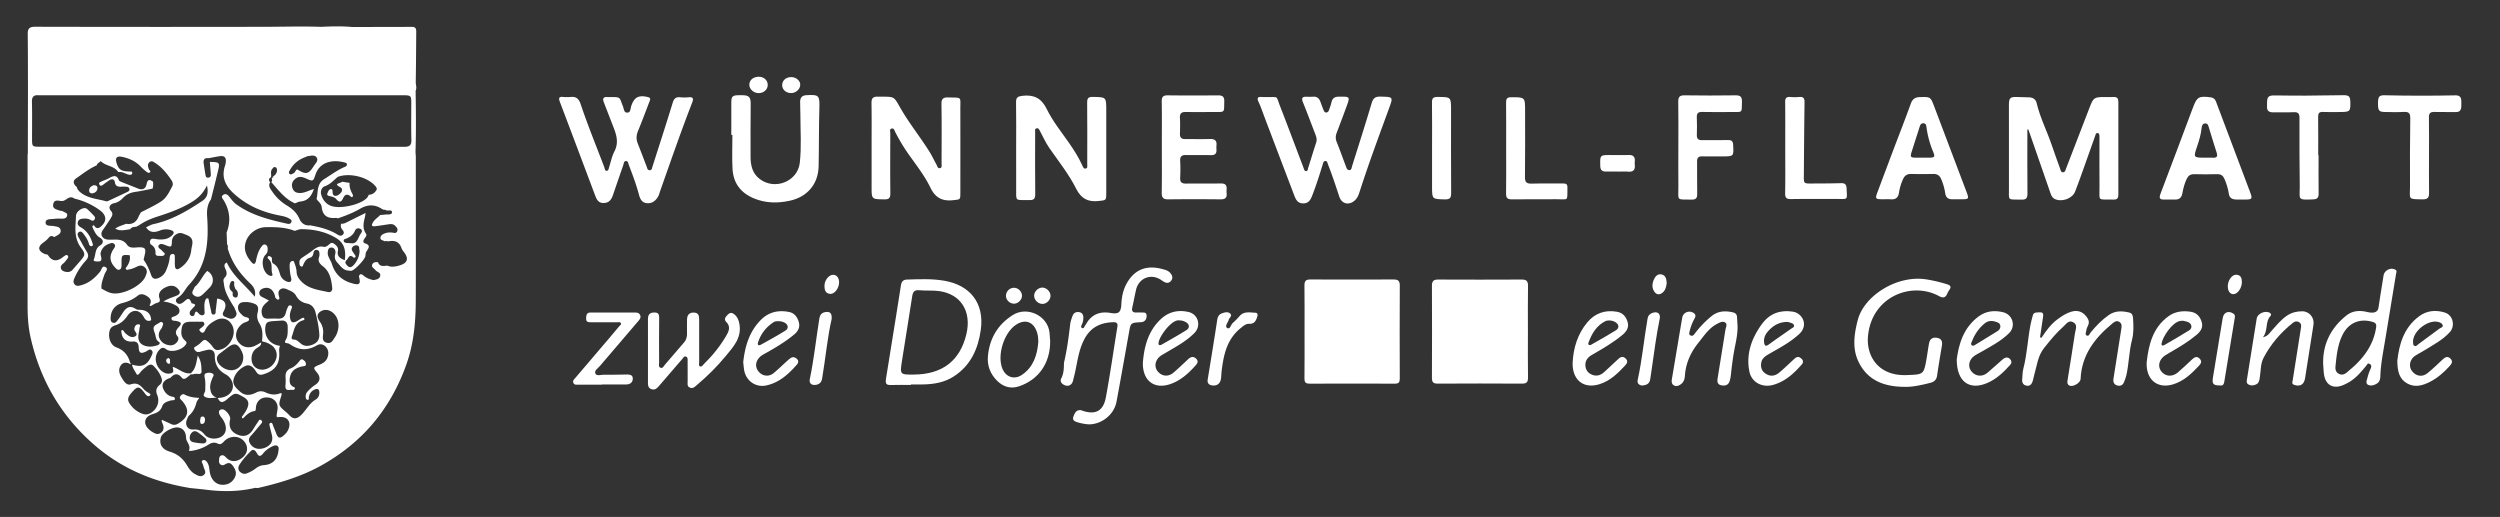 <svg xmlns="http://www.w3.org/2000/svg" id="a2b4fa05-da23-43b4-810e-64bd1747879f" data-name="Calque 1" viewBox="0 0 5669.291 1172.296"><rect x="0" y="0" width="5669.291" height="1172.296" fill="#333333" stroke="none"/><path d="M3464.888,752.522c-0,34.586-.342,69.177.203,103.755.169,10.741-3.624,13.742-14.022,13.679q-95.338-.577-190.681.002c-10.124.061-13.207-3.294-13.163-13.19q.463-104.359.002-208.721c-.047-10.463,3.575-14.167,14.049-14.115q94.736.468,189.475-.022c11.169-.065,14.545,3.881,14.357,14.858C3464.515,683.343,3464.889,717.936,3464.888,752.522Z" style="fill:#fff"></path><path d="M2958.322,752.067c-0-35.019.289-70.041-.182-105.053-.136-10.135,3.544-13.284,13.373-13.239q94.215.436,188.432-.01c10.1-.05,14.438,2.721,14.384,13.607q-.52,105.657-.048,211.318c.026,8.199-2.402,11.395-11.001,11.36q-96.631-.394-193.264.003c-8.809.037-11.982-2.622-11.871-11.725C2958.578,822.912,2958.322,787.488,2958.322,752.067Z" style="fill:#fff"></path><path d="M4597.483,293.973c0,48.309-.255,96.621.201,144.925.099,10.495-3.001,14.168-13.74,13.817-32.317-1.057-28.147,4.597-28.241-28.194-.177-62.006-.062-124.013-.044-186.019.005-16.55,2.646-19.079,18.804-18.516,9.248.322,18.503.453,27.749.806,8.223.314,14.395,4.951,16.134,12.326,8.055,34.173,24.248,65.357,35.301,98.409,5.72,17.104,12.056,34.002,18.126,50.989,1.183,3.309,1.322,7.808,5.898,8.175,5.347.429,6.059-4.62,7.405-8.089q27.244-70.203,54.184-140.525c7.652-20.004,10.211-21.978,31.761-22.022,7.25-.015,14.516.309,21.744-.078,8.496-.454,11.085,3.388,11.061,11.53q-.303,105.088-.021,210.177c.018,7.636-2.64,11.047-10.497,10.891-38.328-.758-31.908,5.39-32.256-30.061-.344-35.026-.075-70.059-.075-105.088,0-2.416.183-4.851-.057-7.243-.342-3.399.573-8.128-4.487-8.417-4.078-.233-4.38,4.058-5.422,6.986-9.297,26.124-18.501,52.282-27.85,78.388-5.687,15.881-11.25,31.82-17.477,47.491-6.467,16.273-31.522,24.602-46.928,16.142-6.313-3.466-7.921-10.011-10.001-15.951-15.376-43.917-30.516-87.917-45.744-131.886-1.123-3.243-2.354-6.449-3.535-9.673Q4598.48,293.619,4597.483,293.973Z" style="fill:#fff"></path><path d="M2873.048,220.053c27.254.652,19.942-4.441,29.946,21.18,18.106,46.372,35.439,93.046,53.17,139.566,1.096,2.876,1.726,7.006,5.517,7.144,4.303.157,3.996-4.312,4.889-7.124,6.083-19.154,11.791-38.431,18.14-57.495,2.265-6.802.458-12.614-1.862-18.651-9.365-24.363-18.459-48.835-28.248-73.027-3.858-9.534-.871-12.623,8.494-12.301a124.768,124.768,0,0,0,14.483-.046c8.598-.707,13.68,3.418,16.558,11.041,2.411,6.387,4.673,12.833,7.239,19.157,1.212,2.988,2.859,6.105,6.899,5.561,3.157-.425,4.687-2.989,5.623-5.711,1.959-5.699,4.192-11.362,5.469-17.223,2.068-9.488,7.495-12.864,17.115-12.926,25.342-.163,25.429-.47,16.747,23.26q-10.76,29.411-21.957,58.662c-2.721,7.102-2.935,13.636.012,20.942,7.357,18.238,13.897,36.805,20.872,55.199,1.414,3.728,2.845,8.396,7.494,8.541,5.384.168,5.328-5.249,6.459-8.848,14.936-47.554,30.122-95.036,44.363-142.798,3.29-11.033,7.913-15.398,19.844-15.078,29.909.803,29.376.01,18.843,28.863-22.724,62.247-45.848,124.363-66.089,187.487-2.368,7.386-5.249,14.374-11.278,19.574-13.079,11.28-29.157,7.413-34.584-8.938-8.099-24.401-16.045-48.842-25.528-72.754-1.307-3.294-1.704-8.202-5.818-8.201-4.843.001-5.49,5.191-6.645,8.954-7.073,23.039-14.366,45.993-23.097,68.481-3.806,9.801-7.888,18.501-20.542,18.663-13.523.173-17.348-9.613-21.136-19.563q-32.999-86.692-65.918-173.415c-4.707-12.382-8.842-25.034-14.408-37.02-4.63-9.97-1.177-12.061,8.074-11.208C2865.777,220.331,2869.425,220.054,2873.048,220.053Z" style="fill:#fff"></path><path d="M1292.234,220.053c9.326-.94,18.761-1.098,24.425,15.8,16.172,48.247,35.529,95.427,53.639,143.024,1.224,3.217.967,8.289,5.265,8.448,4.455.165,4.627-4.852,5.72-8.155,3.913-11.829,6.167-24.501,11.859-35.386,12.805-24.492,1.607-45.692-6.706-67.553-5.698-14.984-11.615-29.885-17.336-44.86-2.805-7.343-1.135-11.839,7.747-11.329,1.605.092,3.22.012,4.831.011,27.643-.019,22.345.125,31.006,21.017,2.279,5.497,1.816,14.848,10.28,14.336,7.367-.446,6.605-9.179,8.342-14.519,6.588-20.253,16.628-25.884,37.874-20.77,8.132,1.957,4.762,7.098,3.205,11.21-8.39,22.164-16.786,44.334-25.748,66.271-3.902,9.552-4.095,18.508-.315,28.009,6.966,17.508,13.577,35.158,20.338,52.748,1.262,3.283,1.603,7.606,6.386,7.627,5.595.026,5.559-5.02,6.705-8.603,15.436-48.226,31.06-96.396,45.907-144.803,2.948-9.614,7.528-13.088,17.149-11.958a84.125,84.125,0,0,0,18.093.02c10.311-1.037,12.643,2.093,8.781,12.013-11.072,28.441-21.658,57.077-32.004,85.792-13.76,38.19-27.111,76.527-40.646,114.799-1.475,4.17-2.439,8.648-4.618,12.418-5.569,9.636-13.509,16.147-25.417,15.049-11.084-1.022-15.331-9.238-17.828-18.617-6.21-23.318-14.68-45.858-23.289-68.35-1.338-3.495-1.273-8.913-6.811-8.473-4.593.365-4.289,5.218-5.413,8.456q-11.87,34.189-23.581,68.434c-3.479,10.172-8.627,17.942-20.987,18.206-12.481.266-16.2-8.458-19.692-17.737-26.419-70.187-52.697-140.428-79.389-210.512-3.455-9.071-3.501-13.63,7.923-12.133C1281.493,220.448,1285.168,220.053,1292.234,220.053Z" style="fill:#fff"></path><path d="M2304.344,335.936c0-34.619.382-69.245-.218-103.854-.196-11.282,4.117-13.634,14.675-14.844,26.04-2.986,43.048,5.643,54.902,30.016,13.351,27.452,32.866,51.457,50.321,76.543,11.512,16.544,22.251,33.506,30.576,51.921,1.444,3.195,2.879,7.498,7.442,6.467,4.818-1.089,3.486-5.725,3.491-9.114.073-46.695.296-93.393-.15-140.085-.092-9.676,2.109-13.332,12.568-13.183,30.725.435,30.731-.016,30.731,30.599q0,93.592-.003,187.185c-.002,17.443-.592,16.37-17.256,18.238-24.325,2.726-39.776-5.426-51.011-27.865-16.577-33.111-39.947-62.201-61.015-92.594-8.338-12.028-14.072-25.276-20.952-37.99-1.694-3.13-3.163-7.379-7.637-6.379-4.895,1.093-3.371,5.792-3.377,9.134-.089,46.695-.388,93.395.18,140.083.133,10.95-3.723,13.877-13.938,13.562-32.963-1.016-29.113,5.322-29.296-29.682C2304.222,394.709,2304.344,365.322,2304.344,335.936Z" style="fill:#fff"></path><path d="M1976.536,335.584c0-33.809.349-67.624-.203-101.423-.176-10.749,2.715-15.142,14.187-14.995,41.882.535,34.264-2.936,55.054,32.066,19.131,32.211,42.65,61.451,62.424,93.198,5.725,9.192,10.238,19.13,15.564,28.582,2.003,3.554,2.74,9.914,8.592,8.15,4.672-1.408,3.037-6.88,3.044-10.71.08-44.676.508-89.36-.242-134.023-.21-12.49,3.684-15.816,15.738-15.449,31.58.961,26.975-2.928,27.06,27.031.179,63.19.067,126.381.046,189.571-.005,15.859-.376,14.582-16.276,16.378-24.696,2.79-40.359-5.213-51.655-28.496-12.769-26.32-31.051-49.762-48.077-73.698a428.278,428.278,0,0,1-31.821-52.592c-1.66-3.229-2.703-8.892-7.892-7.684-5.48,1.276-3.116,6.723-3.129,10.31-.16,45.48-.384,90.965.104,136.44.112,10.408-2.691,14.073-13.552,13.891-28.959-.484-28.967-.009-28.967-28.404Q1976.536,379.656,1976.536,335.584Z" style="fill:#fff"></path><path d="M1658.4,305.964q0-36.818.004-73.636c.007-13.557,2.579-16.16,16.176-16.404q4.831-.086,9.665-0c14.243.249,18.202,4.685,18.119,19.27-.228,40.239-.524,80.48-.295,120.717.111,19.437,4.142,37.545,21.109,50.282,34.455,25.865,85.926,5.223,90.564-37.287,3.978-36.459,1.359-73.183,1.314-109.792-.012-9.653-.692-19.311-.546-28.958.136-9.018,4.689-13.791,14.219-14.326,28.834-1.62,30.29.721,29.386,29.623-1.371,43.836-.686,87.733-1.684,131.586-.923,40.58-25.732,69.592-65.623,78.209-27.761,5.997-55.093,5.58-81.726-5.622-29.552-12.43-46.177-34.71-47.903-66.455-1.395-25.661-.283-51.458-.283-77.195Q1659.648,305.969,1658.4,305.964Z" style="fill:#fff"></path><path d="M4439.717,451.885c-4.022-.002-8.045-.076-12.065.013-9.436.21-14.89-3.61-16.404-13.604a130.959,130.959,0,0,0-9.24-32.302c-3.428-7.95-8.861-11.692-17.749-11.495-16.868.375-33.754.312-50.625.026-8.776-.149-14.381,3.601-17.954,11.423a117.266,117.266,0,0,0-9.369,31.07c-1.759,11.579-7.79,15.778-18.908,14.957-6.4-.473-12.864-.041-19.298-.095-14.833-.127-15.921-1.525-10.923-14.929q17.877-47.94,35.949-95.807c13.323-35.256,27.143-70.331,39.926-105.781,3.882-10.764,9.723-14.936,21.058-15.183,23.398-.509,23.743-.841,32.117,21.289q36.36,96.08,72.687,192.172c6.81,18.015,6.629,18.245-13.169,18.248Q4442.733,451.887,4439.717,451.885Zm-80.436-94.292c4.814,0,9.627.028,14.441-.005,13.864-.097,15.024-1.488,9.638-14.515a217.56,217.56,0,0,1-14.444-53.131c-.694-4.941-.845-10.265-7.359-10.383-6.038-.109-7.401,4.931-8.883,9.695-4.283,13.767-8.892,27.433-13.168,41.202C4330.202,360.418,4327.497,357.485,4359.28,357.594Z" style="fill:#fff"></path><path d="M5083.384,452.451c-4.827,0-9.69.368-14.475-.083-7.935-.748-13.386-4.212-14.604-13.152-1.575-11.55-5.263-22.604-9.81-33.358-3.142-7.432-8.03-11.161-16.679-10.894-17.283.533-34.603.47-51.89.025-8.423-.217-13.43,3.17-17.03,10.53-5.187,10.603-7.898,21.9-10.016,33.314-1.784,9.615-7.015,13.875-16.554,13.7-8.044-.147-16.095-.172-24.137.014-9.92.229-12.767-2.781-8.843-13.051,24.2-63.341,47.838-126.897,71.667-190.379.424-1.129.936-2.224,1.348-3.357,9.528-26.259,13.585-28.641,41.255-24.992,6.418.846,9.674,4.325,11.878,10.199q38.379,102.302,77.031,204.502c5.912,15.708,4.928,16.979-11.898,17.046-2.414.01-4.828.001-7.241.001Zm-81.952-94.859c5.62,0,11.253-.247,16.856.056,9.213.498,11.171-3.233,8.381-11.719-6.114-18.601-11.655-37.391-17.377-56.12-1.418-4.64-2.435-10.234-8.549-9.947-6.685.314-7.698,6.335-8.25,11.502-1.504,14.071-5.63,27.426-10.135,40.735C4973.736,357.571,4973.802,357.594,5001.432,357.592Z" style="fill:#fff"></path><path d="M2469.362,962.341a113.283,113.283,0,0,1-26.431-4.879c-6.473-2.145-11.621-4.763-8.762-12.624,2.926-8.044,6.326-16.139,17.473-14.582a12.685,12.685,0,0,1,2.257.834c29.826,10.395,48.059,1.543,53.873-29.841,9.88-53.335,17.493-107.088,26.203-160.643,1.277-7.852-2.325-10.133-9.325-9.927-28.98.854-51.292,11.243-65.712,38.608-14.693,27.881-16.133,58.698-24.185,88.003-.956,3.48-1.377,7.264-3.059,10.358-3.91,7.191-10.736,8.767-17.604,5.726-6.119-2.71-11.234-8.039-7.407-15.414,5.247-10.112,5.8-20.753,6.022-31.632a23.464,23.464,0,0,1,.368-4.806c6.562-28.196,10.399-56.812,13.722-85.536.775-6.696,3.106-13.314,5.448-19.701,2.565-6.998,8.441-9.74,15.489-8.344,7.097,1.406,9.402,6.806,8.992,13.635-.291,4.846-.938,9.532-3.218,13.977-1.404,2.737-3.453,6.661.554,8.379,4.074,1.747,4.721-3.207,6.441-5.451,2.912-3.799,4.95-8.281,7.948-11.999,12.994-16.116,30.147-20.154,49.84-16.821,18.216,3.083,23.587-.969,24.579-19.406.83-15.428,3.338-30.205,10.43-44.184,16.918-33.346,44.449-45.848,81.154-36.286,7.375,1.921,14.918,3.49,20.081,10.062,4.533,5.77,5.79,11.603.671,17.44-4.8,5.473-10.514,4.952-16.282,1.397-1.711-1.055-3.416-2.129-5.057-3.288-23.11-16.326-51.67-5.3-57.821,22.42-2.875,12.955-5.301,26.011-8.278,38.941-1.924,8.357.69,12.384,9.526,11.918,3.612-.191,7.246-.115,10.865-.006,5.102.154,11.671-1.061,12.009,6.495.323,7.207-2.288,13.572-10.663,15.259a27.506,27.506,0,0,1-3.605.26c-21.943,1.45-21.781,1.479-25.719,23.618-9.292,52.245-18.538,104.5-28.234,156.671C2526.59,939.775,2499.099,962.175,2469.362,962.341Z" style="fill:#fff"></path><path d="M2634.707,333.788c0-34.609.366-69.223-.216-103.822-.182-10.817,3.685-13.87,14.02-13.747,37.834.45,75.679.38,113.515.044,10.065-.089,14.605,2.826,14.261,13.79-.805,25.649,2.976,24-24.184,23.975-20.932-.019-41.87.26-62.795-.119-9.562-.174-14.154,2.823-13.579,13.177.668,12.036.465,24.147.056,36.206-.305,8.992,3.804,12.23,12.32,12.135,18.515-.206,37.048.37,55.546-.225,10.801-.347,16.071,3.281,14.986,14.509a63.463,63.463,0,0,0-.021,9.652c.53,9.341-3.687,12.749-13.052,12.478-18.502-.535-37.036.129-55.544-.275-9.502-.208-14.235,2.649-13.711,13.074a374.872,374.872,0,0,1-.009,38.616c-.551,10.405,4.046,13.197,13.593,13.058,26.16-.379,52.335.169,78.492-.281,10.064-.173,14.162,3.723,13.23,13.543a39.929,39.929,0,0,0,.009,8.441c1.267,10.621-3.475,14.132-13.886,14.028-39.446-.393-78.902-.48-118.345.037-11.856.156-15.118-4.313-14.912-15.681C2635.104,402.207,2634.707,367.994,2634.707,333.788Z" style="fill:#fff"></path><path d="M2065.68,872.966c-14.471,0-28.955-.367-43.41.112-12.361.41-14.988-1.873-13.021-14.632,3.733-24.223,7.774-48.399,11.666-72.597,7.467-46.419,15.066-92.817,22.241-139.281,1.285-8.322,5.522-12.346,13.344-12.58,28.137-.843,56.324-2.266,84.281,2.502,59.804,10.2,91.715,51.28,83.407,111.412-5.939,42.983-22.956,81.182-61.615,105.936-20.329,13.018-43.085,17.21-66.706,17.913-10.054.299-20.123.05-30.186.05Zm7.115-23.559c64.322-.539,104.303-31.387,118.672-91.562,12.271-51.388-12.159-90.781-61.541-97.716-14.637-2.055-29.757-.462-44.519-1.92-10.857-1.073-15.103,2.539-16.719,13.202-7.464,49.267-15.769,98.407-23.372,147.654C2040.598,849.625,2040.918,849.675,2072.795,849.407Z" style="fill:#fff"></path><path d="M4629.475,765.978c10.453-15.721,21.337-31.03,36.8-42.249,9.801-7.111,19.751-13.834,31.619-17.134,13.553-3.768,24.561.029,33.232,10.916,5.021,6.304,7.843,12.979,3.783,21.049-1.616,3.211-3.226,6.698-3.599,10.191-.436,4.078-3.859,9.912.8,12.107,5.172,2.437,6.551-4.153,9.197-7.334,12.103-14.548,25.017-28.086,40.735-39.057,14.754-10.298,30.08-9.54,46.162-5.791,6.674,1.556,8.562,6.446,8.94,12.617,1.01,16.484,1.855,33.086-2.311,49.16-6.892,26.592-6.835,54.213-12.92,80.869-1.152,5.047-3.215,9.899-5.015,14.784-2.667,7.237-8.162,9.947-15.345,8.094-7.547-1.947-9.93-7.891-8.867-15.01,2.908-19.477,6.15-38.904,9.212-58.358,2.938-18.665,5.667-37.364,8.808-55.994,1.011-5.995,1.076-11.258-4.672-14.854-6.04-3.779-10.88-.43-15.264,3.172-40.085,32.939-70.245,71.588-72.579,126.28-.388,9.09-17.962,19.107-25.596,14.78-5.756-3.262-4.492-8.721-3.654-13.959,5.584-34.927,11.323-69.832,16.544-104.813,1.277-8.559,6.915-19.158-4.374-24.902-10.484-5.334-15.738,4.661-22.085,10.215-16.398,14.352-29.917,31.274-43.494,48.233-14.786,18.469-16.503,41.302-22.824,62.627-1.254,4.231-1.761,8.694-3.159,12.868-2.207,6.59-6.051,11.694-14.054,10.069-7.603-1.544-10.411-6.847-9.703-14.265.763-8.007.552-16.275,2.546-23.968,8.508-32.832,9.893-66.773,16.276-99.911,1.366-7.094,3.412-14.058,5.189-21.071,1.115-4.402,3.649-6.355,8.535-6.723,15.637-1.177,16.534-.286,13.991,15.138-2.257,13.69-4.104,27.447-6.131,41.175Z" style="fill:#fff"></path><path d="M3806.031,333.65c0-34.193.358-68.391-.21-102.574-.18-10.804,2.722-15.065,14.197-14.896q57.931.856,115.882.016c11.219-.152,14.695,3.748,14.365,14.742-.775,25.819,2.386,22.987-23.614,23.072-22.131.072-44.271.371-66.39-.15-9.573-.225-12.832,3.198-12.378,12.634.637,13.244.402,26.548.076,39.814-.202,8.249,3.232,11.64,11.446,11.543,19.714-.233,39.443.284,59.146-.236,8.329-.22,11.297,2.688,11.737,10.876,1.407,26.179,1.641,26.166-24.537,26.167-15.291.001-30.586.217-45.87-.081-8.217-.16-11.496,3.089-11.388,11.424.314,24.534-.194,49.081.264,73.61.171,9.186-2.666,13.176-12.29,13.02-36.57-.594-30.01,3.68-30.366-29.679C3805.78,393.188,3806.031,363.418,3806.031,333.65Z" style="fill:#fff"></path><path d="M4321.162,877.23c-49.95.28-86.588-15.584-106.53-56.817-14.583-30.151-10.022-62.58-1.827-94.431,14.258-55.418,88.916-102.745,155.127-92.481a329.983,329.983,0,0,1,48.075,11.345c7.036,2.202,9.368,5.636,4.81,12.228a43.237,43.237,0,0,0-4.782,8.337c-3.9,9.761-9.586,11.125-18.831,6.076-62.942-34.374-154.504,1.851-161.288,93.075-3.094,41.609,22.275,88.551,88.302,86.01,38.309-1.475,38.368-.91,44.883-38.477,1.923-11.087,3.327-22.268,5.415-33.322,1.874-9.917,7.999-14.549,18.256-12.678,10.236,1.867,12.489,8.528,10.915,17.869-3.806,22.584-7.612,45.174-10.894,67.838-1.358,9.379-6.438,14.085-15.162,16.318C4357.318,873.319,4336.904,877.634,4321.162,877.23Z" style="fill:#fff"></path><path d="M1469.411,795.709c.003-24.149.062-48.297-.027-72.445-.034-9.203,3.701-14.255,13.492-14.613,8.632-.315,12.06,2.609,11.934,11.802-.465,33.802-.234,67.614-.121,101.421.014,4.214-1.939,9.932,2.983,12.025,5.274,2.242,7.376-3.641,10.078-6.744,14.769-16.969,29.317-34.131,43.99-51.184,4.741-5.51,6.212-11.995,6.198-19.024-.021-10.867-.198-21.739.07-32.599.246-9.966,4.916-15.937,15.683-15.523,10.517.405,11.857,7.353,11.819,15.86q-.217,48.296.029,96.593c.015,3.336-2.016,8.126,2.246,9.707,3.935,1.46,6.038-3.054,8.477-5.439,19.915-19.478,37.26-40.972,51.199-65.177,6.004-10.425,9.666-20.048-.678-30.469-6.094-6.139-1.105-11.597,3.709-16.463,4.947-5.001,9.683-4.882,14.847-.558,7.057,5.909,9.991,12.932,11.564,22.522,5.137,31.314-14.108,51.235-31.219,72.13-19.651,23.997-41.829,45.627-65.48,65.729-4.642,3.945-8.919,8.757-15.833,5.737-6.873-3.003-4.894-9.42-4.948-14.798-.154-15.293-.023-30.588-.078-45.882-.013-3.525.825-7.639-3.456-9.448-4.703-1.988-6.167,2.292-8.418,4.897-17.602,20.366-35.293,40.655-52.74,61.153-4.671,5.488-9.28,10.351-17.248,7.709-8.388-2.781-8.135-9.848-8.108-16.889C1469.465,842.396,1469.409,819.052,1469.411,795.709Z" style="fill:#fff"></path><path d="M5257.865,352.012c0,28.983-.215,57.968.127,86.947.107,9.072-2.761,12.737-12.388,13.189-37.193,1.745-30.099-.177-30.402-28.618-.553-51.917-.926-103.841-.65-155.757.058-10.851-3.322-13.925-13.809-13.341-15.256.849-30.601-.014-45.898.296-9.571.194-14.471-3.568-13.887-13.485.165-2.809-.011-5.636.031-8.453.195-13.157,3.484-16.471,16.38-16.382,23.349.161,46.699.585,70.047.49,28.578-.117,57.155-.653,85.732-1.013,13.655-.172,16.513,2.498,16.746,15.68.371,21.104-.674,22.226-22.209,22.437-13.289.13-26.599.447-39.865-.122-8.586-.368-11.068,2.855-10.951,11.182.409,28.979.158,57.967.158,86.951Z" style="fill:#fff"></path><path d="M5508.29,352.002c-.002,28.573-.261,57.149.136,85.717.142,10.175-3.202,14.423-13.915,14.344-35.599-.26-29.178.135-29.291-29.121-.198-51.505-.196-103.019.604-154.516.188-12.1-3.841-15.3-15.166-14.609-14.037.857-28.169.366-42.256.15-13.67-.209-15.793-2.996-15.757-19.345.034-15.424,2.394-18.873,15.304-18.578q80.264,1.832,160.521.168c8.352-.172,12.928,3.552,13.072,12.076.081,4.827.228,9.675-.115,14.48-.535,7.492-4.047,11.564-12.358,11.366-16.093-.382-32.214.269-48.3-.252-9.28-.3-12.829,2.736-12.659,12.403C5508.617,294.851,5508.292,323.429,5508.29,352.002Z" style="fill:#fff"></path><path d="M5268.295,825.624c-1.311-44.036,16.656-81.393,52.515-110.064,13.032-10.42,28.535-12.111,44.657-8.637,4.68,1.008,9.238,2.203,14.199,2.04,8.642-.284,13.06-3.959,14.334-12.751,3.457-23.847,7.459-47.614,11.23-71.416,1.89-11.93,16.464-19.152,26.697-13.205,4.425,2.572,2.155,6.404,1.614,9.711q-12.448,76.096-25.067,152.164c-4.411,26.532-9.743,52.938-10.524,79.941-.195,6.77-1.879,12.743-8.065,16.526-6.092,3.726-13.415,5.842-19.444,2.869-6.88-3.392-2.938-10.886-1.705-16.32a114.798,114.798,0,0,1,7.155-20.363c1.837-4.198,2.554-7.635-1.537-10.572-4.829-3.467-6.52,1.521-8.425,3.84-10.981,13.366-22.011,26.654-36.893,35.949a110.065,110.065,0,0,1-14.887,7.737c-23.692,10.16-41.341-.25-44.239-26.039C5269.191,840.649,5268.927,834.211,5268.295,825.624Zm28.04,4.135c-.871,7.27.177,13.882,7.201,17.744,7.507,4.127,13.862,1.19,19.685-3.983,5.691-5.057,11.668-9.806,17.189-15.038,24.443-23.168,42.181-50.162,47.686-84.116,1.042-6.426,1.445-11.485-6.68-14.055-28.483-9.011-54.39.857-68.283,27.331C5301.322,780.147,5298.809,804.996,5296.335,829.759Z" style="fill:#fff"></path><path d="M3415.531,335.093c0-34.182.233-68.367-.162-102.545-.1-8.654,2.122-11.985,11.423-12.015,31.657-.104,31.656-.45,31.656,31.442,0,49.866.401,99.737-.286,149.593-.168,12.199,4.145,15.111,15.323,14.81,23.716-.639,47.465.016,71.194-.321,7.19-.102,9.988,1.973,9.82,9.544-.718,32.236,3.61,25.861-25.909,26.198-33.384.381-66.778-.174-100.161.248-9.892.125-13.264-3.091-13.105-13.204C3415.867,404.267,3415.531,369.677,3415.531,335.093Z" style="fill:#fff"></path><path d="M4048.423,334.399c0-34.177.259-68.358-.178-102.529-.112-8.767,2.253-12.692,11.45-11.926a113.849,113.849,0,0,0,20.491-.018c9.964-.98,12.124,3.512,11.992,12.638-.807,55.859-1.16,111.724-1.581,167.588-.117,15.593.409,16.089,16.497,16.004,22.511-.119,45.033-.086,67.528-.804,9.437-.301,12.624,3.118,12.971,12.432.984,26.398,3.861,23.372-21.854,23.414-34.59.056-69.187-.373-103.765.249-10.403.187-14.014-2.377-13.8-13.316C4048.849,403.566,4048.423,368.978,4048.423,334.399Z" style="fill:#fff"></path><path d="M3940.242,737.986c.534,15.439-2.292,30.507-5.334,45.45-4.337,21.3-7.237,42.763-9.482,64.357-.617,5.939-1.482,12.052-3.547,17.596-3.277,8.8-10.927,9.994-19.039,8.221-8.355-1.826-8.897-8.402-7.822-15.178,5.793-36.521,11.798-73.009,17.542-109.538.906-5.759,5.072-13.359.212-17.083-6.216-4.763-14.071.006-20.229,3.352-17.859,9.706-28.618,26.76-40.909,41.971-17.519,21.681-28.746,46.267-30.721,74.588-.537,7.703-2.532,15.158-9.634,19.927-4.923,3.306-10.277,5.541-15.723,2.063-5.051-3.226-5.12-8.657-4.2-14.095q6.237-36.865,12.404-73.742c3.67-21.807,7.231-43.634,11.074-65.411,2.216-12.556,16.526-17.791,26.756-10,4.583,3.491,3.431,7.732,1.174,11.848a113.085,113.085,0,0,0-11.214,29.18c-.805,3.504-2.226,7.294,2.392,9.337,4.288,1.898,6.77-.866,9.014-3.889a224.151,224.151,0,0,1,38.265-39.931c14.866-12.174,31.598-12.68,49.131-8.504,5.1,1.215,8.395,4.597,8.713,10.232C3939.429,725.156,3939.848,731.57,3940.242,737.986Z" style="fill:#fff"></path><path d="M5131.728,764.821c11.999-2.865,15.05-9.842,19.68-14.897,11.095-12.115,21.247-25.128,35.197-34.383,10.461-6.941,22.061-9.678,34.257-9.635,16.298.058,27.974,14.668,25.43,30.645q-9.659,60.67-19.083,121.378c-2.204,14.093-11.218,19.491-24.641,14.816-6.453-2.247-3.854-7.093-3.235-11.093,5.159-33.334,10.471-66.644,15.738-99.961,1.067-6.742,2.313-13.462,3.148-20.233.571-4.627-.462-8.94-5.116-11.253-4.783-2.377-9.031-1.61-13.349,1.824-27.688,22.019-50.468,48.36-66.737,79.643-7.026,13.51-6.001,29.732-8.508,44.742-.942,5.634-1.503,11.449-7.022,14.622-5.871,3.375-12.329,4.173-18.434.929-6.059-3.22-3.98-9.218-3.21-14.114q10.673-67.833,21.739-135.604c1.886-11.684,20.253-19.159,30.22-12.501,3.482,2.325,2.399,5.301.684,7.162C5136.218,730.217,5144.094,748.907,5131.728,764.821Z" style="fill:#fff"></path><path d="M2381.505,773.513c.287,49.658-25.721,87.207-70.584,102.545-20.134,6.883-37.388.138-50.573-13.36-14.214-14.553-22.02-33.154-20.038-54.875,3.686-40.388,22.095-71.536,56.315-93.346,32.761-20.879,79.42,1.351,83.403,39.797C2380.691,760.669,2381.021,767.099,2381.505,773.513Zm-26.84,1.344c-.143-6.979-.708-13.737-2.725-20.367-7.702-25.305-27.863-32.285-49.394-17.029-26.355,18.673-41.378,68.255-29.662,97.899,7.917,20.033,27.325,26.666,45.011,14.452C2343.986,831.793,2352.228,804.625,2354.665,774.857Z" style="fill:#fff"></path><path d="M4053.759,705.614c6.862.799,16.023.377,23.626,5.627,16.503,11.395,18.183,31.622,3.603,45.429-20.631,19.537-45.813,32.367-70.074,46.517-7.765,4.529-15.152,9.487-16.853,19.206-1.912,10.92,1.243,19.813,11.134,25.743,10.926,6.55,21.117,4.03,30.031-3.507,11.336-9.586,21.991-19.978,32.942-30.02,4.001-3.669,8.413-7.143,13.876-3.576,5.995,3.915,9.48,9.182,3.523,15.94-17.976,20.392-37.52,38.365-64.806,45.929-24.482,6.786-48.811-5.732-53.712-30.671-7.569-38.511,4.367-73.111,26.254-104.331C4009.479,714.824,4027.933,705.604,4053.759,705.614Zm-.435,24.428c-19.345.109-32.619,8.65-43.674,20.946-6.267,6.971-10.316,15.345-9.184,25.204.804,6.997,2.948,10.612,10.575,5.039,16.822-12.292,34.078-23.99,51.102-36.008,2.505-1.769,6.387-2.833,6.164-6.673-.254-4.363-4.397-5.384-7.646-6.65A45.822,45.822,0,0,0,4053.325,730.042Z" style="fill:#fff"></path><path d="M4437.327,814.834c4.453-33.208,14.593-71.516,49.972-97.495,16.59-12.182,35.643-14.163,55.259-9.302,21.847,5.413,29.435,31.634,13.486,47.425-19.353,19.162-43.695,31.177-66.981,44.624-3.823,2.207-7.864,4.094-11.466,6.614-12.451,8.71-15.708,23.737-7.704,34.528,9.165,12.356,24.96,14.305,37.072,4.105,11.049-9.305,21.643-19.15,32.54-28.638,2.386-2.078,4.985-4.282,7.882-5.319,4.541-1.625,8.615-.183,11.682,3.86,3.147,4.147,3.156,7.98-.337,11.914-15.053,16.952-31.374,32.5-52.533,41.488C4466.165,885.643,4437.225,866.049,4437.327,814.834Zm99.008-74.332c-.264-3.807-1.493-7.243-5.189-8.845-10.442-4.527-20.89-6.174-30.573,1.79-13.291,10.931-22.686,24.721-28.768,40.726-1.02,2.683-3.768,6.084-.304,8.785,3.157,2.462,6.199-.068,8.801-1.654,16.437-10.02,32.703-20.322,49.187-30.262C4533.697,748.504,4535.941,745.259,4536.334,740.502Z" style="fill:#fff"></path><path d="M2591.741,821.98c3.018-36.841,12.177-71.191,40.125-97.792,18.112-17.239,39.751-22.156,63.611-16.594,21.753,5.071,29.094,31.427,13.21,47.481-19.43,19.638-43.885,32.256-67.303,46.254-3.438,2.055-7.09,3.854-10.214,6.316-12.076,9.514-14.335,24.354-5.535,34.816,9.638,11.458,24.304,12.524,36.102,2.148,10.853-9.545,21.438-19.405,31.891-29.387,6.03-5.758,12.315-8.263,18.898-1.803,7.07,6.939,1.34,12.4-3.274,17.48-15.524,17.09-32.622,32.232-54.859,39.963-35.197,12.237-60.968-5.552-62.64-42.853C2591.662,826.003,2591.741,823.99,2591.741,821.98Zm82.297-95.464c-17.054-2.452-45.828,36.79-46.83,51.429-.416,6.078,4.233,5.169,7.412,3.36,18.802-10.701,37.678-21.31,56.013-32.774,7.894-4.936,6.709-13.628-1.632-18.084A29.531,29.531,0,0,0,2674.038,726.517Z" style="fill:#fff"></path><path d="M1685.412,821.322c3.976-35.796,13.682-69.247,39.934-95.774,17.957-18.145,39.979-22.956,64.375-17.971,12.483,2.551,18.73,12.03,21.86,23.411,3.155,11.475-2.206,20.49-10.678,27.57-19.815,16.56-41.97,29.641-64.405,42.25-4.904,2.756-9.953,5.221-13.955,9.349-9.95,10.261-10.533,23.266-1.405,33.429,8.854,9.858,22.95,11.191,33.536,2.31,10.761-9.028,20.847-18.858,31.287-28.271a51.127,51.127,0,0,1,7.537-5.947c5.372-3.251,10.176-1.219,14.14,2.709,3.893,3.857,2.79,8.709-.177,12.081-19.334,21.968-40.594,41.617-70.456,47.741-22.774,4.671-43.889-9.729-48.959-32.407C1686.565,835.176,1686.273,828.285,1685.412,821.322Zm76.588-92.956c-.935.231-4.501.253-7.037,1.88-17.455,11.199-29.736,26.641-35.978,46.493-2.048,6.514,2.336,7.225,6.635,4.845,18.579-10.29,37.238-20.494,55.249-31.723,8.423-5.251,6.659-14.248-2.59-18.642C1773.864,729.12,1769.168,728.169,1762.001,728.366Z" style="fill:#fff"></path><path d="M3566.28,822.409c1.77-33.798,11.401-65.053,33.172-91.268,17.173-20.678,39.911-28.827,66.977-24.261,13.852,2.337,21.023,11.2,24.601,23.481,3.487,11.967-2.319,21.086-11.127,28.541-21.306,18.031-45.497,31.753-69.508,45.653-9.605,5.561-15.726,12.756-15.207,23.972.466,10.064,5.807,17.608,15.251,21.349,10.481,4.152,19.675,1.045,27.703-6.414,10.609-9.856,21.352-19.569,31.875-29.515,5.564-5.259,11.098-6.562,16.8-.656,5.488,5.686,3.138,10.524-1.591,15.637-16.521,17.863-33.765,34.636-57.75,42.228-34.165,10.814-59.399-6.811-61.182-42.708C3566.193,826.44,3566.28,824.422,3566.28,822.409Zm82.684-95.791c-2.51.426-5.577.277-7.987,1.462-20.519,10.092-31.089,28.335-38.678,48.67-1.725,4.62,1.512,7.48,5.969,4.98,18.934-10.62,37.804-21.383,56.273-32.781,4.876-3.009,7.796-9.105,3.121-14.593C3663.072,728.969,3656.367,726.906,3648.964,726.618Z" style="fill:#fff"></path><path d="M5436.454,817.835c4.102-36.14,14.204-74.433,49.471-100.649,17.743-13.188,38.112-14.779,58.515-8.342,18.326,5.782,23.958,30.25,10.87,44.593-16.234,17.791-37.589,28.671-57.692,41.172-6.822,4.242-14.114,7.75-20.805,12.175-11.754,7.774-15.13,23.148-7.826,33.668,8.784,12.651,23.699,15.632,35.737,5.913,11.859-9.575,22.85-20.245,33.97-30.702,5.466-5.14,11.063-9.09,17.751-2.947,7.43,6.825,2.938,12.827-2.35,18.526-12.637,13.619-26.324,25.793-43.061,34.375-17.153,8.795-34.725,13.912-52.63,3.699C5440.656,859.194,5436.598,841.647,5436.454,817.835Zm35.601-42.973c.404,2.835-.659,7.824,3.638,9.641,3.739,1.581,6.391-2.518,9.196-4.559,15.844-11.525,31.662-23.09,47.304-34.885,2.825-2.13,8.847-2.569,6.953-8.084-1.316-3.832-5.328-5.583-9.353-6.734C5507.05,723.741,5471.879,750.228,5472.055,774.862Z" style="fill:#fff"></path><path d="M4868.028,821.604c4.595-40.337,13.95-78.523,49.218-104.31,14.734-10.773,31.401-12.92,49.316-10.578,15.025,1.964,22.818,11.155,26.495,24.291,3.328,11.889-2.957,20.855-11.748,28.236-18.542,15.568-39.245,27.886-60.151,39.897-3.831,2.201-7.674,4.402-11.354,6.839-13.349,8.84-17.36,24.111-9.351,35.212,9.149,12.681,25.227,14.47,38.166,3.484,11.32-9.611,22.018-19.96,32.876-30.106,5.351-5,10.792-7.333,16.711-1.228,5.952,6.139,3.197,11.014-1.926,16.456-16.655,17.691-33.979,34.246-57.968,41.678-33.353,10.333-58.789-7.636-60.271-42.634C4867.94,826.434,4868.028,824.017,4868.028,821.604Zm81.815-94.331c-2.978.279-4.597.308-6.167.596-17.749,3.257-39.616,36.193-41.827,51.001-.895,5.99,3.346,5.376,6.937,3.277,18.704-10.932,37.572-21.616,55.872-33.192,7.498-4.743,6.028-14.556-2.19-18.287C4958.172,728.718,4953.25,728.149,4949.843,727.273Z" style="fill:#fff"></path><path d="M3247.506,336.063c0-34.567.28-69.138-.184-103.698-.126-9.419,2.705-12.547,12.315-12.521,30.952.084,30.953-.27,30.953,29.988,0,62.703-.245,125.407.228,188.107.084,11.157-3.15,14.495-14.383,14.216-28.916-.719-28.929-.186-28.929-29.272Q3247.506,379.473,3247.506,336.063Z" style="fill:#fff"></path><path d="M1365.122,872.367c-17.691,0-35.383.081-53.074-.059-4.201-.033-9.183,1.351-11.683-3.897-2.521-5.291,1.819-8.426,4.439-11.528,24.607-29.123,49.458-58.041,74.2-87.051q12.892-15.116,25.589-30.397c1.647-1.978,5.191-3.491,3.237-6.865-1.705-2.943-5.066-1.812-7.725-1.824-20.109-.093-40.221-.192-60.329.027-6.532.071-10.97-.918-10.654-9.009.277-7.087,1.07-13.101,10.104-13.1q50.677.007,101.354.083c4.511.013,8.91.822,11.065,5.7,2.377,5.382-.577,9.424-3.702,13.087-29.179,34.206-58.525,68.27-87.636,102.533-4.438,5.223-13.441,10.336-10.006,17.296,2.981,6.04,12.515,2.286,19.074,2.388,16.875.263,33.762-.218,50.644-.437,7.124-.092,15.115-.047,14.984,9.445-.125,9.019-6.632,13.135-15.584,13.122q-27.148-.041-54.297-.008Z" style="fill:#fff"></path><path d="M2738.61,861.204c3.365-20.62,6.779-41.232,10.083-61.862,3.94-24.598,7.91-49.192,11.595-73.829,1.041-6.959,3.819-12.437,10.529-14.851,6.071-2.185,13.177-4.456,18.481.137,6.288,5.444-1.84,9.77-3.052,14.715-1.544,6.299-9.68,14.28-3.235,18.306,6.377,3.984,8.129-7.386,12.553-11.334a166.776,166.776,0,0,0,15.23-15.447c10.124-11.736,23.417-8.352,36.013-7.834,4.486.185,5.846,3.595,4.578,7.925-2.731,9.326-6.343,17.714-18.264,17.209-8.528-.361-13.956,5.142-19.913,9.965-31.492,25.498-38.683,61.53-43.064,98.791-.704,5.985-.419,12.16-1.761,17.978-2.221,9.628-9.179,14.003-18.799,13.014C2742.389,873.346,2737.472,869.681,2738.61,861.204Z" style="fill:#fff"></path><path d="M1885.968,723.341c-9.828,42.951-13.857,89.445-21.674,135.338-1.351,7.931-5.813,12.869-14.207,14.093-9.474,1.381-15.669-3.382-13.735-12.645,9.526-45.634,14.341-91.987,21.707-137.945,1.267-7.903,5.082-13.186,13.649-14.504C1882.226,706.061,1886.833,710.013,1885.968,723.341Z" style="fill:#fff"></path><path d="M3724.096,874.349c-7.414-.901-11.981-4.958-10.236-12.881,10.127-45.998,14.333-92.937,22.393-139.261,1.213-6.973,5.244-10.573,11.25-12.743,11.124-4.02,18.664,1.837,16.253,13.513-7.646,37.021-12.425,74.475-17.803,111.844-1.202,8.35-2.559,16.678-3.699,25.037C3740.824,870.349,3733.552,873.456,3724.096,874.349Z" style="fill:#fff"></path><path d="M5034.85,874.125c-15.992.011-18.914-3.291-16.439-18.439q10.982-67.19,22.057-134.364c2.201-13.299,13.297-17.635,24.424-9.967,3.769,2.597,3.553,5.7,2.932,9.466q-11.855,71.918-23.593,143.855C5043.331,870.157,5041.824,875.189,5034.85,874.125Z" style="fill:#fff"></path><path d="M3669.03,389.047c-9.262,0-18.525.078-27.785-.023-8.242-.09-12.087-3.756-12.281-12.633-.541-24.819-.857-24.812,23.802-24.812,13.29 0,26.594.391,39.864-.119,11.078-.426,15.653,4.315,14.602,15.129a36.559,36.559,0,0,0,.002,7.24c1.176,11.395-3.501,16.464-15.26,15.439-7.594-.662-15.292-.124-22.944-.124Z" style="fill:#fff"></path><path d="M1741.017,192.552c-.018,10.592-9.031,18.667-20.797,18.633-11.042-.032-20.986-8.98-20.996-18.894-.011-10.516,8.672-18.065,21.024-18.279C1732.068,173.807,1741.035,181.812,1741.017,192.552Z" style="fill:#fff"></path><path d="M1773.737,191.942c.72-10.617,9.811-17.663,21.982-17.038,10.466.537,19.364,8.758,19.017,17.568-.417,10.587-10.901,19.33-22.289,18.587C1781.183,210.324,1773.053,202.018,1773.737,191.942Z" style="fill:#fff"></path><path d="M3779.575,642.816c-1.377,8.35-3.133,18.366-13.449,23.423-4.706,2.307-9.601,1.266-13.078-2.906-7.231-8.677-6.962-18.635-3.027-28.284,3.116-7.641,8.622-14.776,18.01-12.731C3777.2,624.316,3779.321,632.613,3779.575,642.816Z" style="fill:#fff"></path><path d="M1902.844,640.928c-.408,13.248-10.593,26.454-20.43,25.53-10.963-1.029-12.8-9.534-12.785-18.405.022-12.611,10.009-24.895,19.706-24.921C1897.507,623.11,1903.164,630.562,1902.844,640.928Z" style="fill:#fff"></path><path d="M5051.995,649.687c-.16-13.565,9.31-27.166,19.337-26.697,10.542.494,12.615,8.279,12.606,17.051-.014,13.293-9.829,27.045-19.249,27.078C5057.172,667.145,5052.12,660.207,5051.995,649.687Z" style="fill:#fff"></path><path d="M2382.273,670.513c.076,9.747-8.772,18.755-18.354,18.685-9.85-.072-18.534-8.542-18.805-18.344-.258-9.321,8.874-18.617,18.401-18.732C2372.954,652.009,2382.199,661.073,2382.273,670.513Z" style="fill:#fff"></path><path d="M2317.557,671.043c-.217,9.031-9.012,17.628-17.99,17.585-10.123-.049-18.609-8.607-18.28-18.436a18.316,18.316,0,0,1,19.06-17.558C2309.627,653.091,2317.779,661.811,2317.557,671.043Z" style="fill:#fff"></path><path d="M476.685,881.173c-.988-8.781,2.023-16.576,5.25-24.41,1.275-3.094,4.77-6.77.316-9.515-4.625-2.851-10.261-2.52-15.178-.77-3.996,1.422-3.965,5.22-3.003,9.191,2.39,9.866,1.565,19.88,1.351,29.937-.105,4.955-7.471,10.664-.691,14.396,4.918,2.707,11.509,3.211,17.663,2.311,2.977-.435,6.011-.478,9.025-.66C481.439,898.569,477.78,890.906,476.685,881.173Z" style="fill:#fff"></path><path d="M491.939,901.824l.065-.203c-.195.013-.391.021-.586.033C491.595,901.708,491.758,901.773,491.939,901.824Z" style="fill:#fff"></path><path d="M459.209,944.515c-5.628.175-4.345,5.618-5.507,9.469.757,3.016-.531,7.986,5.107,7.332,4.856-.563,5.818-5.124,6.13-9.146C465.245,948.233,463.494,944.381,459.209,944.515Z" style="fill:#fff"></path><path d="M382.014,811.989c-2.956.821-5.321,2.745-5.193,5.748a7.398,7.398,0,0,0,5.552,7.127c3.768.816,3.22-2.725,3.178-4.829C385.492,817.006,386.129,813.409,382.014,811.989Z" style="fill:#fff"></path><path d="M212.692,419.913c-5.542,1.868-10.514,5.156-10.557,12.167-.03,4.93,3.766,7.229,8.265,6.301,5.911-1.22,10.131-5.089,10.585-11.4C221.342,422.032,218.021,419.953,212.692,419.913Z" style="fill:#fff"></path><path d="M469.849,614.308c-11.036,10.861-15.949,26.475-28.279,36.32-1.981,6.552-10.835,13.151-.888,19.787,8.916,5.949,15.799.846,22.033-5.591,4.726-4.88,9.88-9.376,14.312-14.503C487.04,638.737,483.473,621.507,469.849,614.308Z" style="fill:#fff"></path><path d="M942.536,205.93c2.147-4.584,1.49-9.183.854-13.632a42.032,42.032,0,0,1-.594-6.597c.47-26.052.66-52.542.842-78.159q.121-16.978.266-33.957l.003-.323c.037-3.771.074-7.67-2.317-10.078-1.491-1.501-3.71-2.231-6.787-2.231h-.052q-50.64.135-101.281.217L798.75,61.243c-24.459-2.286-49.045-1.388-70.089-.369-29.723-1.021-59.932-.701-89.147-.392-12.684.134-25.799.273-38.697.3-161.855.341-332.438.306-521.497-.111-6.518.025-10.499,1.109-13.008,3.64-2.434,2.457-3.489,6.242-3.421,12.274.34,30.114.391,60.737.441,90.351q.028,16.715.071,33.426l-.286,146.725c-.057.627-.13,1.253-.203,1.879a36.398,36.398,0,0,0-.324,4.195q-.015,70.269-.012,140.536-.001,99.388-.03,198.777c-.012,28.983,2.039,51.185,6.652,71.985,10.711,48.294,28.096,93.156,51.672,133.338,23.811,40.584,54.615,77.549,91.557,109.868,59.808,52.326,131.368,84.727,218.827,99.061q5.979.631,11.961,1.222c8.551.859,17.392,1.748,26.057,2.823a360.179,360.179,0,0,0,44.422,2.866,282.145,282.145,0,0,0,65.144-7.338c.685.027,1.379.096,2.111.169a15.884,15.884,0,0,0,5.183-.053c43.107-10.102,93.494-23.904,140.359-49.685,46.696-25.686,86.742-58.014,119.026-96.088,32.106-37.863,57.527-82.578,75.558-132.903,14.89-41.559,21.611-86.677,21.794-146.291.25-81.411.186-164.186.123-244.233q-.031-40.239-.051-80.478c-.001-2.763-.222-5.551-.435-8.247-.1-1.263-.2-2.525-.277-3.693C943.718,299.223,943.225,253.104,942.536,205.93ZM230.604,654.76l-.497-.255-.043-.557c-.773-9.877,2.428-18.932,5.524-27.688.492-1.392.984-2.785,1.462-4.182a29.073,29.073,0,0,1,2.511-4.96c1.672-2.852,3.401-5.8,2.731-8.145-.369-1.291-1.448-2.392-3.299-3.366-1.803-.948-3.277-1.206-4.503-.795-2.214.745-3.606,3.722-4.952,6.601a24.025,24.025,0,0,1-2.995,5.261c-10.084,11.879-22.951,24.727-41.93,29.948l-.702.195c-4.793,1.33-10.757,2.989-14.916-2.163-4.238-5.25-1.565-11.085.582-15.773a141.02,141.02,0,0,1,24.532-37.322c6.576-7.096,7.411-12.987,2.884-20.336-4.186-6.795-8.109-13.895-11.903-20.76-1.939-3.51-3.945-7.14-5.959-10.681-2.329-4.093-5.462-9.6-.527-13.234,2.272-1.671,4.527-1.815,6.707-.425a18.153,18.153,0,0,1,4.354,4.67c.28.381.551.749.815,1.093,3.903,5.076,8.678,11.978,10.965,20.354.56,2.053,1.625,4.7,3.517,5.654a4.295,4.295,0,0,0,3.618-.043c2.84-1.1,2.546-2.787,1.198-6.373-.214-.569-.424-1.131-.597-1.673-5.116-16.11-13.507-27.277-25.652-34.14-4.505-2.547-8.844-6.032-6.86-12.586,1.962-6.481,8.077-6.97,12.542-7.326,6.596-.522,12.112.581,16.855,3.389,3.59,2.124,6.256,1.756,8.15-1.128,1.955-2.976,1.591-5.96-1.05-8.631-1.413-1.428-2.807-2.879-4.202-4.331a145.337,145.337,0,0,0-12-11.571c-2.512-2.071-6.898-2.02-11.732.139-5.987,2.674-12.562,8.768-12.854,15.832-.146,3.54-.37,7.15-.587,10.642-1.276,20.569-2.596,41.839,11.289,60.748,11.41,15.537,10.569,17.337-2.045,31.979-5.519,6.407-11.093,12.82-16.568,19.061-5.479,6.246-12.741,5.287-17.728,4.022-4.698-1.192-7.955-4.075-8.713-7.712-.734-3.523.933-7.163,4.574-9.985,3.759-2.915,6.376-6.441,9.146-10.175.552-.743,1.104-1.487,1.667-2.229,1.777-2.339,1.767-4.47-.033-6.331-1.971-2.043-3.807-1.147-6.38.451-1.432.89-2.817,1.955-4.157,2.985-.854.656-1.708,1.313-2.584,1.937-6.347,4.517-12.254,6.231-17.549,5.096-5.372-1.152-10.194-5.255-14.337-12.197-.921-.268-1.878-.505-2.808-.736a29.712,29.712,0,0,1-7.131-2.43c-5.978-3.263-9.156-6.97-9.446-11.019-.293-4.094,2.385-8.285,7.959-12.458l.614-.459c4.629-3.461,9.001-6.729,12.545-11.139,2.214-2.754,4.368-4.15,6.585-4.27a7.451,7.451,0,0,1,5.385,2.292c.298-.1.599-.194.899-.289a14.07,14.07,0,0,0,2.835-1.113c.613-.355,1.241-.708,1.873-1.062,5.789-3.246,11.257-6.313,9.673-13.643-1.382-6.395-6.993-7.327-12.933-8.314-.929-.154-1.849-.308-2.739-.481a38.588,38.588,0,0,0-5.575-.477c-5.773-.23-12.959-.519-12.733-8.007.202-6.699,8.046-7.115,14.348-7.449,1.727-.092,3.358-.179,4.778-.372a98.572,98.572,0,0,1,14.547-.527c1.201.016,2.401.031,3.598.036,5.85-.016,10.017-1.045,11.427-6.335,1.288-4.828-1.339-6.307-5.732-8.319-.871-.399-1.771-.812-2.605-1.27-.741-.409-1.491-.801-2.241-1.192l-.77-.403c-.542-.069-1.095-.111-1.647-.153a14.207,14.207,0,0,1-4.258-.77c-1.098-.44-2.271-.818-3.512-1.219-5.592-1.804-12.552-4.048-10.575-13.424,1.951-9.255,9.116-8.184,14.873-7.323,1.018.152,1.98.296,2.918.393,4.73.488,8.444-1.396,12.569-4.374,4.247-3.065,10.669-6.497,17.541-1.104a160.208,160.208,0,0,1,57.764,26.386c7.88,5.729,12.134,12.245,12.305,18.842.169,6.56-3.5,12.924-10.905,18.916-2.648,2.145-5.022,3.049-7.269,2.763-2.025-.257-3.885-1.511-5.527-3.727l-.088-.119c-.823-1.112-1.755-2.373-2.701-2.489a2.055,2.055,0,0,0-1.498.609c-1.812,1.494-.937,4.105-.253,5.529l.761,1.595c3.754,7.88,7.3,15.323,14.922,19.973,4.583,2.796,7.013,6.014,7.028,9.306.01,2.2-1.095,5.519-6.415,8.832-7.889,4.913-9.371,12.44-10.94,20.41a58.411,58.411,0,0,1-2.9,10.94c-.538,1.308-.593,2.309-.163,2.975,1.042,1.617,4.974,1.754,7.576,1.845l.424.016c3.04.11,6.147.08,7.764-1.564,1.068-1.086,1.521-2.867,1.383-5.445a24.884,24.884,0,0,0-.882-4.742c-.771-3.056-1.57-6.216-.304-9.809,3.152-8.945,8.896-14.865,17.559-18.097.407-.152.819-.312,1.233-.473,3.837-1.49,8.611-3.344,12.073.966,2.995,3.725.525,7.249-1.459,10.08-.413.59-.825,1.177-1.193,1.764-9.623,15.365-8.286,28.105,4.334,41.304l.33.346c2.65,2.78,5.153,5.409,8.934,4.281,4.321-1.284,4.823-4.905,5.06-9.881.076-1.588.061-3.222.047-4.801-.007-.798-.014-1.595-.01-2.392.039-8.183.163-12.214,2.534-14.404,2.412-2.228,6.64-2.019,15.215-1.377l.771.058.139.76c1.461,8.006-.569,15.788-6.389,24.49-.299.448-.638.895-.979,1.343-1.531,2.014-2.415,3.331-1.336,4.982,1.295,1.985,3.021,1.671,5.729.992.667-.167,1.357-.339,2.036-.448,6.209-1,11.902-3.619,17.672-6.445,6.907-3.381,12.698-2.656,17.705,2.21,6.014,5.846,4.328,12.217,2.536,16.501-.289.692-.559,1.396-.828,2.099a35.81,35.81,0,0,1-2.021,4.609c-10.194,18.358-43.978,35.708-67.379,35.708a39.996,39.996,0,0,1-5.979-.425c-7.374-1.115-13.626-4.52-19.672-7.812C233.796,656.448,232.211,655.585,230.604,654.76Zm69.219-263.244c-.428-2.576-2.099-2.641-5.013-2.537-.634.023-1.29.047-1.917.019-18.226-.803-23.776-4.456-28.281-18.611-2.076-6.524-2.013-10.697.2-13.133,2.175-2.395,6.181-2.867,12.607-1.482,16.521,3.559,29.527,10.119,39.762,20.057,1.003.975,1.998,1.963,2.993,2.951a111.161,111.161,0,0,0,10.167,9.297l.546.424c3.488,2.717,6.364,4.622,8.986,2.462,1.821-1.501,1.267-2.559-.655-4.982a11.16,11.16,0,0,1-2.008-3.203c-1.339-4.033-3.362-10.129,1.266-14.629,4.693-4.564,9.171-1.515,12.768.936.457.312.91.62,1.36.912,15.761,10.237,26.761,24.667,36.301,38.735,3.157,4.657,3.803,9.765,1.729,13.664q-1.066,2.004-2.125,4.04c-5.897,11.281-11.996,22.947-22.746,30.069-10.283,6.812-21.538,12.477-32.422,17.954-4.571,2.3-9.294,4.677-13.88,7.106-.551,1.022-1.124,2.035-1.697,3.049a70.801,70.801,0,0,0-3.678,7.113c-5.4,12.761-14.882,18.047-28.185,15.7-2.667,1.204-5.473,2.206-8.189,3.177-5.505,1.966-11.185,3.993-16.295,7.854,8.931,5.286,17.902,3.856,26.591,2.471,2.356-.375,4.788-.763,7.188-1.012,2.846-4.766,7.639-5.192,11.884-5.57.605-.054,1.211-.107,1.812-.173l6.984-3.688c11.23-7.801,24.353-13.964,41.292-19.395,24.966-8.006,53.733-17.886,79.177-33.879,14.533-9.135,24.303-19.672,31.678-34.165l1.325-2.605.548,2.871c2.968,15.551-.509,25.321-11.625,32.669-30.948,20.455-67.491,43.036-109.579,52.082-4.338.933-8.571,3.019-12.664,5.035-1.581.778-3.205,1.579-4.839,2.316,7.267,10.982,16.691,13.204,31.285,7.458,8.333-3.281,15.996-3.709,24.112-1.344,4.4,1.281,6.685,2.904,7.19,5.108.517,2.252-.886,4.73-4.549,8.036-7.166,6.471-16.042,9.025-28.791,8.281a61.65,61.65,0,0,1-6.377-.817c-1.819-.299-3.7-.606-5.54-.752-4.263-.343-6.831.96-7.843,3.963-1.108,3.286-1.054,7.566,2.418,9.728,6.854,4.266,9.899,10.354,9.582,19.164a5.618,5.618,0,0,0,1.344,4.29c1.114,1.143,3.002,1.742,5.452,1.704,1.081-.011,2.222.051,3.324.11,4.236.231,8.238.452,10.369-3.014,1.258-2.047.214-3.255-2.467-5.523a15.191,15.191,0,0,1-2.891-2.92,17.117,17.117,0,0,0-3.778-3.474c-3.015-2.294-6.767-5.15-3.912-9.345,3.331-4.895,10.41-2.059,15.579.012l1.174.468c5.269,2.076,8.878,3.139,10.586,2.012,1.732-1.142,2.177-4.899,2.359-11.003.248-8.286,5.08-14.721,13.606-18.119,5.741-2.291,10.532-.308,15.603,1.789,1.132.468,2.303.952,3.514,1.404,16.915,6.311,14.446,17.863,12.462,27.146a57.388,57.388,0,0,0-1.173,6.717c-1.567,17.715-11.371,32.862-27.607,42.654-2.43,1.466-4.511,1.779-6.185.93-1.851-.939-2.988-3.211-3.29-6.573-.355-3.967-.326-8.011-.296-11.921.015-2.04.031-4.149-.009-6.214-.01-.517-.007-1.05-.004-1.589.026-4.623-.261-7.455-4.452-7.791-4.336-.349-6.728,2.57-7.292,8.925-.903,10.155-4.311,19.439-7.859,27.961a31.047,31.047,0,0,1-17.94,17.829,17.776,17.776,0,0,1-6.458,1.441,8.986,8.986,0,0,1-3.823-.795c-2.62-1.209-4.563-3.765-5.941-7.812-4.622-13.578-10.103-24.753-16.756-34.163l-.258-.364.751-3.29q1.008-4.417,2.031-8.829c1.57-6.715,1.457-10.72-.366-12.984-1.824-2.266-5.732-3.229-12.659-3.131-1.857.026-3.783.18-5.822.342-7.654.609-16.332,1.3-21.184-5.693-8.743-12.604-20.274-12.296-32.476-11.968-2.127.057-4.327.12-6.495.102-6.474-.044-13.72-.666-17.766-7.522-3.973-6.732-.15-12.104,3.222-16.843.385-.541.77-1.081,1.143-1.622l.13-.189c4.869-7.062,9.904-14.364,14.468-21.771l.231-.374c3.657-5.928,6.546-10.61.378-17.588-2.637-2.982-3.516-6.332-2.472-9.43,1.223-3.633,4.868-6.385,9.749-7.36,7.637-1.527,14.028-5.351,20.722-12.397,7.071-7.444,16.034-11.705,28.205-13.41,9.066-1.271,18.216-3.164,27.065-4.997,3.71-.768,7.54-1.561,11.327-2.3,1.972-4.914,1.622-9.997,1.252-15.369l-.02-.283c-4.351-3.206-7.553-4.355-9.773-3.502-2.229.851-3.881,3.904-4.911,9.075-1.001,5.027-3.171,8.473-6.449,10.241-3.422,1.845-7.783,1.719-12.96-.378-6.172-2.499-12.476-4.978-18.572-7.375-5.997-2.357-12.198-4.796-18.275-7.255l-.578-.231c-2.283-.908-5.125-2.04-5.942-4.058-1.973-4.863-4.333-7.731-7.218-8.769-4.494-1.615-9.935,1.328-15.697,4.443l-.736.397a79.84,79.84,0,0,1-8.694,3.831c-2.256.889-4.59,1.808-6.786,2.867-.368.178-.755.354-1.149.533-1.893.859-4.038,1.835-4.529,3.354a4.183,4.183,0,0,0,.716,3.295,4.507,4.507,0,0,0,2.842,2.513c1.438.283,3.265-.484,5.762-2.42,4.283-3.321,8.899-6.622,13.72-9.812,3.268-2.163,6.496-2.8,8.857-1.749,1.397.622,3.181,2.141,3.736,5.844,1.41,9.403,6.924,10.946,15.361,10.374a75.647,75.647,0,0,1,8.539-.021l.455.021c3.229.139,7.248.312,8.523,4.539,1.406,4.665-2.56,6.515-5.184,7.738l-.615.288c-12.019,5.729-25.174,11.907-41.401,19.444-1.516.704-3.592,1.673-5.279,1.177-5.484-1.591-11.229-2.801-16.784-3.972-14.924-3.144-30.357-6.394-42.842-17.367-4.008-3.522-6.266-7.082-7.076-11.169-4.448-3.354-6.967-7.383-6.926-11.099.034-3.015,1.718-5.771,4.871-7.974,2.969-2.072,5.972-4.224,8.875-6.305,12.026-8.616,24.457-17.522,38.385-23.662.588-3.23,2.972-4.835,5.088-6.261a13.579,13.579,0,0,0,3.185-2.629l.697-.886.796.797c4.747,4.753,11.169,7.246,17.379,9.656,8.114,3.15,16.499,6.406,21.718,14.677,5.865-1.234,10.934.902,15.843,2.968,3.664,1.542,7.125,2.998,10.876,3.141a5.14,5.14,0,0,0,4.062-1.541A3.94,3.94,0,0,0,299.824,391.516Zm240.54,56.039c25.62,20.383,56.145,33.801,93.32,41.02l1.239.239c7.056,1.361,14.353,2.77,20.796,6.751.345.213.706.419,1.069.627,2.435,1.393,5.77,3.299,3.736,7.773-1.408,3.096-4.524,4.433-8.339,3.572-37.722-8.51-80.478-18.154-116.242-44.152-5.827-4.235-10.206-9.871-14.439-15.321l-1.233-1.585c-4.965-6.357-9.459-7.787-14.143-4.498-2.993,2.102-3.097,3.886-2.915,5.045.275,1.749,1.584,3.612,2.851,5.414.597.849,1.213,1.726,1.724,2.595,13.758,23.393,15.798,47.717,6.065,72.298l1.045,26.628c2.126,2.3,1.916,4.99,1.73,7.376a19.273,19.273,0,0,0-.09,2.591c8.519,28.72,24.758,54.113,49.646,77.632,7.526,7.111,14.109,14.692,12.024,29.152l-.318,2.206-1.437-1.704c-6.971-8.269-14.443-15.962-21.669-23.4-15.903-16.373-30.935-31.848-40.374-52.439a8.309,8.309,0,0,0-4.85,4.211c-1.027,2.427-.579,5.635,1.37,9.809,3.177,6.806,5.428,13.505-1.828,20.623-3.171,3.111-2.418,7.445-1.621,12.033.188,1.084.383,2.205.514,3.283,2.06,16.973,10.832,31.506,19.315,45.562l.713,1.182c.43.712.899,1.411,1.368,2.111a23.089,23.089,0,0,1,2.936,5.339c.416,1.231.965,2.466,1.547,3.772,2.221,4.984,4.738,10.634-1.23,16.054a11.893,11.893,0,0,1-8.254,3.407c-3.483,0-6.861-1.469-10.005-2.835-1.39-.604-2.703-1.174-4.024-1.636a7.253,7.253,0,0,1-4.704-4.115c-.775-2.057-.409-4.518,1.058-7.117,4.702-8.33,5.79-15.459,3.147-20.617-2.541-4.957-8.573-8.173-17.479-9.33q-.385,3.363-.747,6.729c-.706,6.462-1.437,13.144-2.425,19.685a17.904,17.904,0,0,0-.114,2.437c-.014,2.938-.034,6.961-4.523,7.356-4.806.431-5.33-3.884-5.679-6.733-.096-.777-.186-1.512-.331-2.143-1.539-6.687-2.997-13.504-4.406-20.098q-.79-3.693-1.584-7.385a5.625,5.625,0,0,0-4.269.058c-1.885.992-2.747,3.613-3.604,6.682-1.514,5.42-1.289,11.093-1.071,16.578.062,1.553.123,3.105.148,4.657.009.587.084,1.222.163,1.894.293,2.488.694,5.896-3.067,7.548-4.696,2.061-8.694-1.797-9.807-3.029-2.291-2.537-4.857-5.074-6.521-4.666-.867.214-2.149,1.436-3.328,6.038a5.539,5.539,0,0,1-2.749,3.607,4.994,4.994,0,0,1-4.193.109c-2.198-.857-4.672-2.944-3.977-8.019.372-2.714,2.055-4.437,3.682-6.104a21.361,21.361,0,0,0,1.879-2.097,33.238,33.238,0,0,1,2.812-3.115c1.977-2.018,4.218-4.306,3.749-5.812-.291-.937-1.81-2.28-7.388-3.366l-.565-.109-.188-.545c-1.915-5.525-4.054-8.64-6.357-9.256-2.775-.747-6.078,2.123-9.271,4.894a42.473,42.473,0,0,1-5.129,4.021c-5.392,3.345-10.196,2.828-13.18-1.42a6.484,6.484,0,0,1-1.29-5.121c.455-2.226,2.2-4.253,5.334-6.197,6.97-4.324,11.505-10.961,15.891-17.379a95.023,95.023,0,0,1,8.727-11.473c41.92-44.862,44.341-100.76,40.712-154.481-1.137-16.827,1.486-28.453,8.77-38.825q2.508-10.159,5.061-20.307c4.015-16.036,8.167-32.619,11.938-48.995,1.499-6.507,1.482-9.987-.056-12.012-1.585-2.087-5.035-3.028-12.302-3.356-1.904-.086-3.859-.08-5.746-.069q-.751.003-1.503.004l.57,6.982q.783,9.604,1.579,19.208c.251,3.002.719,8.59-5.291,9.396-5.713.755-6.448-4.044-6.936-7.226l-.12-.763c-1.183-7.289-2.565-15.928-3.847-24.73-.629-4.322.038-7.497,1.982-9.436,1.89-1.886,4.931-2.545,9.033-1.966,2.588-.47,5.173-.958,7.759-1.446,5.927-1.118,12.056-2.275,18.128-3.183,4.855-.725,8.479.031,10.773,2.245,2.234,2.156,3.102,5.602,2.578,10.24l-.021.185a39.242,39.242,0,0,1-1.542,8.291C499.043,408.779,518.081,429.828,540.363,447.555Zm265.202,131.708c-.614-.946-1.242-1.883-1.87-2.82-.708-1.055-1.415-2.11-2.103-3.178-.301-.467-.621-.934-.943-1.403-2.175-3.171-4.882-7.118-1.23-11.571a10.376,10.376,0,0,1,10.805-3.661c4.34,1.255,4.398,4.685,4.445,7.441a7.08,7.08,0,0,0,.628,3.636l.185.271-.012.328a49.566,49.566,0,0,1-14.074,33.438c-2.551,2.703-4.968,4.019-7.387,4.019h-.066c-2.171-.021-4.278-1.141-6.261-3.327-.244-.27-.491-.535-.735-.799-2.952-3.183-6.297-6.789-.477-12.441a19.277,19.277,0,0,0,2.654-3.624c1.436-2.306,2.921-4.69,5.442-5.045,2.003-.287,4.219.75,6.983,3.246,1.676,1.511,3.174.438,3.918-.34C806.641,582.211,806.669,580.963,805.565,579.263Zm8.087-41.225c-3.13,6.773-6.357,13.755-14.847,13.755a18.304,18.304,0,0,1-3.095-.279c-1.603-.086-2.938-.147-4.097-.202-2.216-.104-3.818-.179-5.409-.33-3.816-.362-6.066-1.788-6.687-4.237-.905-3.569,1.938-4.429,3.818-4.998.442-.134.884-.266,1.286-.429,10.604-4.3,16.892-9.89,20.391-18.125a8.61,8.61,0,0,1,4.897-5.074c2.208-.773,4.789-.424,7.463,1.016a5.833,5.833,0,0,1,3.25,3.755c.535,2.397-.888,4.744-2.505,6.924A47.144,47.144,0,0,0,813.652,538.039Zm-31.574,50.752-.145,1.311-1.223-.494c-8.704-3.515-16.986-7.988-14.408-20.43,1.687-8.143-3.412-12.847-9.174-16.718-4.874-3.276-7.55-.95-10.938,1.995-.759.659-1.544,1.342-2.372,1.967-2.806,2.118-6.796,4.125-9.588,3.398-11.16-2.897-18.713,2.94-26.707,9.118l-1.605,1.237c-4.302,3.298-8.91,6.314-13.366,9.232-1.857,1.216-3.713,2.432-5.553,3.67-4.275,2.876-7.573,5.463-7.922,10.327-.32,4.452-.15,9.209,3.53,10.738a3.351,3.351,0,0,0,2.634.231c1.31-.568,2.039-2.52,2.743-4.406a22.342,22.342,0,0,1,1.023-2.452c2.915-5.602,6.407-11.231,14.144-13.155,5.392-1.341,6.923-6.177,7.775-11.203.766-4.517,3.63-6.911,7.679-6.396,5.086.645,5.727,4.944,5.767,8.123.006.478.03.965.054,1.454a12.932,12.932,0,0,1-.374,4.88c-3.414,9.87-1.344,15.281,8.86,23.159,15.572,12.024,19.133,32.681,20.495,49.334a8.149,8.149,0,0,1-2.505,7.057,7.379,7.379,0,0,1-4.93,1.737,10.335,10.335,0,0,1-2.301-.27c-3.349-.763-6.789-1.468-10.115-2.15-18.012-3.692-36.637-7.512-50.729-22.392-6.621-6.991-9.961-13.781-10.213-20.76-.295-8.213-2.938-15.337-5.735-22.88l-.614-1.66q-1.704-.387-3.396-.776c-4.233,1.589-5.929,4.478-6.027,10.203a116.488,116.488,0,0,0,3.345,28.389c.914,4.003.495,6.789-1.245,8.279-1.776,1.519-4.783,1.501-8.692-.058a25.049,25.049,0,0,1-15.343-17.064c-2.972-10.154-5.929-18.313-14.537-23.247-3.89-2.229-3.806-5.951-3.731-9.235.02-.885.039-1.72-.013-2.522-.205-3.189-2.664-4.215-5.267-5.301l-.514-.216a2.748,2.748,0,0,0-3.622,1.758c-.938,2.178.189,3.414,2.107,5.25.275.265.548.525.807.789,5.748,5.843,5.822,12.956,5.894,19.835.045,4.309.091,8.764,1.595,12.755.753,1.999.205,3.086-.388,3.646-1.574,1.486-4.929.583-6.664-.186-6.967-3.086-12.43-11.421-14.259-21.752-1.819-10.277.463-19.955,5.958-25.256,4.336-4.183,4.991-8.658,4.643-14.522-.188-3.164-1.305-7.208-5.557-8.505-3.651-1.111-5.866,1.376-8.599,5.012-7.199,9.579-10.053,21.028-12.359,31.935-.868,4.104-2.045,6.142-3.817,6.604-1.692.443-3.623-.655-6.073-3.452-14.282-16.307-18.335-31.377-12.753-47.429,6.393-18.385,25.387-31.92,45.165-32.184,22.521-.298,44.471.115,65.282,8.376,1.626-.42,3.261-.979,4.846-1.52,3.908-1.336,7.946-2.723,12.424-2.289,29.802.295,55.103,6.974,77.265,20.41C783.17,552.508,783.98,571.675,782.079,588.791ZM689.916,722.137c-1.327-2.225-3.089-1.799-6.081-.16-1.717.941-3.42,2.007-5.068,3.037-1.362.852-2.77,1.732-4.194,2.549-5.668,3.251-9.389,4.1-12.062,2.749-2.723-1.374-4.214-4.811-4.986-11.49-.801-6.928,1.283-13.026,3.68-19.181.649-1.67,1.233-3.558.637-4.892a3.753,3.753,0,0,0-2.297-1.832c-3.862-1.454-5.789,1.341-6.595,3.133a74.14,74.14,0,0,0-4.836,13.376c-2.208,9.564-8.283,13.872-18.587,13.174-4.273-.291-8.668-.202-12.919-.115-1.292.026-2.583.052-3.874.068-.59.008-1.189.021-1.793.036-6.178.155-13.176.32-15.95-6.905-3.427-8.928-1.841-17.927,4.352-24.688a86.947,86.947,0,0,1,7.924-7.324c.866-.736,1.732-1.473,2.588-2.219q-1.746-.914-3.487-1.839c-3.605-1.908-7.333-3.881-11.068-5.65-5.167-2.446-7.622-5.8-7.296-9.967.37-4.74,3.469-8.21,8.963-10.035,6.082-2.019,11.699-1.629,16.247,1.13,5.712,3.465,9.589,10.465,11.226,20.255q.266.253.53.509c1.845,1.777,3.594,3.463,6.022,4.003l2.763-2.826c-.225-1.475-.607-3.003-1.01-4.61-1.392-5.558-2.97-11.856,2.871-16.158,6.188-4.554,12.794-1.424,18.624,1.34,1.322.626,2.57,1.218,3.818,1.734,6.015,2.486,10.595,6.329,13.247,11.113,5.44,9.814,13.241,15.466,24.548,17.785,10.283,2.11,16.896,8.919,19.654,20.238,3.81,15.63,7.616,32.351,8.641,49.816.634,10.794-4.142,18.476-14.195,22.833a34.452,34.452,0,0,1-13.604,3.203,21.785,21.785,0,0,1-14.645-5.57c-.531-.457-1.056-.918-1.578-1.376-4.217-3.704-8.201-7.202-14.211-7.39-1.912-.06-3.262-.654-4.013-1.766-.859-1.273-.853-3.047.021-5.422.969-2.637,1.809-5.428,2.622-8.126,3.51-11.658,7.14-23.714,22.165-28.171,1.041-.309,3.206-.95,3.68-2.164A2.594,2.594,0,0,0,689.916,722.137ZM591.792,777.175l.053-.528c-.895.521-1.792,1.039-2.684,1.565-3.257,1.923-6.625,3.911-10.097,5.584a35.538,35.538,0,0,1-15.398,3.731c-10.035,0-19.024-4.988-24.834-14.401-7.485-12.128-2.742-28.958,11.032-39.146A29.228,29.228,0,0,1,556.919,730.608c3.937-1.478,7.656-2.873,7.883-5.881.249-3.293-2.372-4.217-6.667-5.452-2.842-.816-5.781-1.662-7.763-3.715-.75-.775-1.523-1.525-2.294-2.271-3.267-3.162-6.644-6.432-7.795-11.471-1.062-4.654-.539-8.681,1.515-11.643a11.968,11.968,0,0,1,8.584-4.792,52.488,52.488,0,0,1,27.651,3.921c9.776,4.186,7.466,14.133,6.086,20.076-2.064,8.894-.688,16.181,4.75,25.151,7.503,12.377,6.803,26.214,5.274,39.398l.008.131c8.196,1.712,14.506,4.186,20.333,7.991A28.014,28.014,0,0,1,627.062,800.198c1.479,7.761-.571,16.086-5.774,23.442a34.105,34.105,0,0,1-22.627,14.375,28.356,28.356,0,0,1-4.037.292,25.044,25.044,0,0,1-15.68-5.336c-5.789-4.582-8.981-12.599-8.538-21.443.465-9.272,4.713-17.351,11.365-21.607,8.898-5.696,10.598-7.505,10.5-13.145Zm-40.172,33.615c-.12,15.562-10.748,27.668-25.268,28.741-.627.047-1.261.069-1.896.069-14.292,0-30.248-11.491-32.398-23.779-.979-5.588,1.185-10.287,6.613-14.365l3.927-2.944c4.392-3.292,8.934-6.695,13.359-10.093,7.918-6.08,13.334-8.223,18.114-7.168,4.776,1.056,8.78,5.273,13.389,14.104C549.517,799.298,551.91,805.177,551.62,810.791Zm-24.234-148.623c-6.866-5.048-8.674-11.625-5.375-19.556l.122-.296c.921-2.229,2.176-5.289,5.446-5.055a3.786,3.786,0,0,1,2.813,1.318c1.241,1.53.904,3.933.703,5.368-.427,3.057.587,5.742,1.661,8.586.389,1.028.789,2.089,1.118,3.172.189.133.385.261.581.389a7.302,7.302,0,0,1,2.042,1.736,14.83,14.83,0,0,1,2.092,14.168,3.965,3.965,0,0,1-3.992,2.711,7.332,7.332,0,0,1-2.201-.367c-4.998-1.576-4.861-5.357-4.75-8.395A11.254,11.254,0,0,0,527.385,662.168ZM292.962,913.603c-6.093-9.963.998-18.026,6.695-24.505l.102-.116c5.64-6.415,9.717-10.113,13.835-9.983,4.141.122,7.915,3.976,13.429,11.045.463.594.916,1.207,1.371,1.822a24.717,24.717,0,0,0,4.654,5.215,6.024,6.024,0,0,0,4.45,1.28,4.162,4.162,0,0,0,2.813-1.821,3.093,3.093,0,0,0,.77-2.269c-.221-1.022-1.635-1.857-3.003-2.665-.404-.238-.808-.478-1.191-.724-.619-.398-1.25-.791-1.882-1.186a35.747,35.747,0,0,1-7.957-6.055c-8.209-9.181-15.298-17.11-30.248-12.117-9.798,3.27-15.948-6.938-20.442-14.392l-.439-.727c-4.659-7.706-8.594-16.946-2.456-27.052,3.638-5.99,9.263-8.057,16.714-6.144a11.185,11.185,0,0,1,2.757,1.276c1.721.995,2.862,1.562,4.224.858-.093-.109-.179-.219-.272-.328a8.35,8.35,0,0,1-1.972-3.093c-4.869-17.466-14.504-28.045-31.244-34.302-14.497-5.418-19.51-25.523-14.307-39.879,2.243-6.19,7.819-8.654,12.426-10.108,10.963-3.458,19.587-10.271,27.141-21.441,5.007-7.404,11.589-11.345,18.526-11.131,6.886.224,13.125,4.527,17.567,12.117l.509.874c3.14,5.403,5.835,10.066,12.736,9.477,4.118-.356,4.561-1.593,4.486-2.631-.584-8.161-3.596-13.966-9.209-17.744-3.833-2.58-8.374-3.997-14.29-4.459-.819-.063-1.675-.093-2.541-.123-3.064-.105-6.234-.215-8.56-1.771-5.7-3.814-10.645-5.209-15.117-4.264-6.717,1.419-11.77,8.132-16.23,15.176a174.681,174.681,0,0,1-10.354,14.851l-.214.272c-2.364,3.008-5.603,7.126-10.95,4.679-4.625-2.114-4.521-6.832-4.445-10.277.38-17.155,10.064-29.781,25.905-33.773,14.288-3.601,25.455-8.889,35.144-16.643,7.935-6.349,15.405-3.131,22.294,1.291,7.504,4.816,9.608,10.695,6.252,17.474-1.068,2.158-1.369,3.123-.018,3.986,1.109.709,2.041.216,3.592-.718.286-.173.571-.344.856-.502.839-.463,1.671-.956,2.503-1.451a33.977,33.977,0,0,1,7.294-3.577c3.735-1.133,6.259-2.021,7.275-3.96.835-1.596.689-4.002-.46-7.572-3.241-10.067,2.024-18.798,14.826-24.583,11.654-5.264,20.389-3.947,27.487,4.149,3.119,3.558,4.305,6.373,3.734,8.86-.567,2.471-2.775,4.443-6.95,6.207-2.804,1.185-5.598,2.229-8.556,3.334-6.962,2.602-14.14,5.283-21.492,9.915,11.591,1.679,19.965,4.311,27.627,8.64,4.298,2.43,9.191,6.11,8.882,13.068-.277,6.221-5.391,8.983-9.5,11.203a18.211,18.211,0,0,1-3.449,1.269c-3.557,1.05-5.706,1.872-5.1,5.413.577,3.371,3.062,3.833,7.087,4.195.994.089,2.021.182,2.978.364,5.977,1.146,9.857,2.385,10.734,5.02.843,2.534-1.357,5.656-4.92,9.564-6.183,6.782-8.659,12.635-1.915,20.845,2.011,2.448,2.134,5.931.337,9.554-2.571,5.186-9.19,10.56-16.361,10.278-10.755-.404-19.042-5.033-23.964-13.386-4.545-7.713-3.828-15.416,2.193-23.551.153-.208.312-.416.471-.626a9.931,9.931,0,0,0,1.841-3.098,26.501,26.501,0,0,1,1.096-3.046c1.269-3.123,2.365-5.819-.448-8.188-2.37-1.993-4.399-.897-7.458,1.144a25.787,25.787,0,0,1-2.307,1.427c-11.753,6.125-11.885,9.365-7.33,21.771a47.347,47.347,0,0,1,1.689,6.354c1.131,5.232,2.2,10.175,7.737,13.515a3.027,3.027,0,0,1,1.733,3.003c-.238,2.017-2.703,3.816-5.015,4.552-11.471,3.647-20.419,3.958-29.013,1.014-11.439-3.921-16.021-12.451-14.01-26.077.237-1.604.551-3.217.855-4.776a58.403,58.403,0,0,0,1.201-8.214,15.464,15.464,0,0,1,.75-3.427c.54-1.818,1.097-3.699.403-4.741-.433-.65-1.421-1.063-2.937-1.229-5.569-.597-8.626,4.137-9.629,8.776a10.599,10.599,0,0,0-.034,3.236c.155,1.464,1.272,3.146,2.354,4.773,1.51,2.274,3.072,4.626,2.467,6.976-.372,1.442-1.488,2.631-3.413,3.633-8.69,4.527-16.625-2.604-22.42-7.812a11.606,11.606,0,0,1-1.958-2.538,17,17,0,0,0-1.002-1.472c-1.981-2.496-3.22-3.068-4.735-2.186-1.094.637-1.018,2.046-.777,4.123l.049.424c1.662,15.018,10.413,22.292,25.31,21.047,4.438-.373,7.719.438,10.029,2.477,2.398,2.117,3.66,5.505,3.856,10.354.275,6.783,1.551,10.618,4.014,12.07,2.557,1.506,6.811.67,13.387-2.63a21.521,21.521,0,0,0,2.389-1.5c2.682-1.842,6.019-4.134,9.444-1.004,4.03,3.68,1.846,8.336.091,12.077-.201.428-.399.853-.589,1.272-6.821,15.132-14.977,22.067-27.5,22.067a55.502,55.502,0,0,1-16.203-2.902c.599,5.433,3.417,10.114,6.15,14.649,1.112,1.848,2.263,3.757,3.253,5.697.881,1.726,1.832,2.645,2.826,2.731,2.094.146,4.714-3.275,5.572-4.412,4.909-6.504,11.091-11.283,17.003-15.62,5.146-3.776,9.909-3.947,13.408-.479,9.736,9.648,15.925,19.291,18.92,29.479,1.585,5.395-.026,10.358-4.537,13.978-7.936,6.366-9.64,13.524-5.525,23.21,5.695,13.405.878,29.258-11.714,38.551-4.711,3.477-9.42,5.206-14.234,5.206a22.504,22.504,0,0,1-8.206-1.624A58.725,58.725,0,0,1,292.962,913.603ZM531.361,1084.816c-5.887,9.632-14.57,14.516-25.806,14.516h-.172q-.327.007-.651.007c-13.836.001-24.69-9.774-28.389-25.663-.626-2.689-.995-5.471-1.352-8.161-.76-5.723-1.478-11.127-4.447-15.961-1.902-3.095-5.797-7.97-10.517-5.802a3.794,3.794,0,0,0-2.179,1.968c-.549,1.486.408,3.555,1.333,5.555a27.66,27.66,0,0,1,1.137,2.701c.644,1.911,1.228,3.875,1.737,5.835a30.638,30.638,0,0,0,1.432,3.918c1.83,4.406,3.905,9.4-1.638,13.59-6.637,5.014-13.442,1.196-18.912-1.871l-1.188-.664c-8.775-4.853-13.986-13.386-18.584-20.914-9.268-15.176-21.413-24.606-38.221-29.679-9.241-2.788-15.61-7.382-18.929-13.653-2.906-5.49-3.253-12.179-1.005-19.344,3.262-10.396,26.916-23.653,38.948-21.799,11.463,1.755,17.702,9.948,18.043,23.694.093,3.734,1.858,7.044,3.728,10.548,2.849,5.341,5.795,10.863,2.657,18.1a.55.55,0,0,0-.066.251c.237.41,2.441.778,5.798.343a93.525,93.525,0,0,0,38.889-14.213c7.301-4.704,13.936-5.478,20.281-2.363,6.056,2.974,9.398,1.018,14.184-4.193,7.364-8.019,17.443-11.899,27.659-10.64a28.808,28.808,0,0,1,22.021,15.023c6.3,11.591,3.019,23.889-8.778,32.896-11.514,8.792-24.44,8.984-33.735.499-.666-.607-1.324-1.264-1.987-1.925-3.308-3.298-6.434-6.413-11.238-4.402-4.109,1.719-4.386,6.134-4.654,10.402-.03.479-.06.95-.095,1.41a9.544,9.544,0,0,0,4.114,9.029,8.146,8.146,0,0,0,8.694-.287c7.536-4.538,12.444-5.404,18.36,2.464C535.893,1066.746,536.981,1075.624,531.361,1084.816ZM435.617,980.48c5.331-4.908,10.661-1.948,14.207.703.923.69,1.854,1.372,2.785,2.055,2.885,2.114,5.868,4.301,8.593,6.721.483.429,1.012.86,1.552,1.302,3.072,2.508,6.896,5.629,4.727,10.367-1.429,3.122-4.124,3.928-7.632,3.928-1.729,0-3.653-.195-5.722-.405-.877-.089-1.79-.182-2.736-.265l-1.239-.177c-1.856-.266-5.311-.759-8.715-1.309h-0c-4.667-.754-9.74-2.045-10.855-7.855A15.809,15.809,0,0,1,435.617,980.48Zm163.14,74.304a31.948,31.948,0,0,0-18.126,6.98,78.928,78.928,0,0,1-21.174,11.774,13.558,13.558,0,0,1-4.861.932c-3.659,0-7.223-1.601-10.5-4.755-4.252-4.092-4.718-10.094-1.216-15.663,6.396-10.17,14.729-20.157,26.228-31.429,1.826-1.791,3.727-2.56,5.649-2.284,2.61.373,5.021,2.587,7.368,6.77,2.417,4.304,4.616,6.484,6.724,6.667,2.232.184,4.809-1.714,8.605-6.374,5.221-6.409,12.464-11.733,21.529-15.825h0c5.166-2.333,8.255-1.566,9.936-.513a6.973,6.973,0,0,1,3.021,6.003C630.806,1040.472,619.642,1053.136,598.757,1054.784Zm54.495-79.533a33.307,33.307,0,0,1-7.364,9.86c-5.137,4.96-9.009,7.87-12.454,7.084-3.382-.778-5.607-5.128-7.908-11.419-.902-2.468-1.933-4.946-2.931-7.345-1.275-3.065-2.594-6.236-3.672-9.447-1.374-4.089-2.389-5.691-5.104-5.006-3.466.87-3.175,3.331-2.284,7.281l.129.579c.714,3.244,1.578,6.523,2.412,9.695.973,3.698,1.979,7.522,2.765,11.34,2.532,12.307-2.575,21.626-14.769,26.949a34.228,34.228,0,0,1-13.645,3.019,23.872,23.872,0,0,1-20.108-10.119c-5.203-7.422-4.988-13.442.698-19.521,4.768-5.097,9.305-10.588,13.693-15.898,2.906-3.517,5.911-7.153,8.962-10.652,2.062-2.364,2.885-3.988,2.753-5.432a5.043,5.043,0,0,0-2.226-3.322,4.007,4.007,0,0,0-2.941-1.184c-1.287.221-2.331,1.886-3.34,3.497-.169.27-.337.538-.507.801-1.134,1.757-2.292,3.499-3.45,5.241-2.334,3.513-4.748,7.145-6.903,10.828-9.111,15.571-21.075,19.986-36.57,13.5-14.922-6.247-20.655-18.331-16.578-34.943.862-3.511-1.871-9.791-6.644-15.273-4.103-4.712-8.518-7.455-11.514-7.137-3.278.338-5.483,1.451-6.553,3.307-1.159,2.01-.956,4.989.57,8.389a40.006,40.006,0,0,0,4.8,7.445,60.691,60.691,0,0,1,3.786,5.441c8.611,14.547,7.617,28.419-2.596,36.202-10.393,7.922-30.557,8.052-40.006-3.669-7.237-8.976-14.16-12.044-25.552-11.324-5.896.358-10.719-1.768-13.576-6.022-3.242-4.832-3.315-11.555-.195-17.983.325-.671.618-1.38.928-2.131.84-2.038,1.71-4.146,3.316-5.547,8.161-7.116,13.485-16.36,16.756-29.092.727-2.827,2.456-5.263,4.458-8.082.656-.924,1.327-1.868,1.992-2.87-11.203-.606-22.925-1.871-33.604-7.745-4.169-2.292-7.73,1.727-9.068,3.562-2.124,2.914-1.757,5.387,1.229,8.269l.128.125c.539.52,1.096,1.06,1.618,1.634,9.291,10.222,13.34,19.792,12.035,28.447-1.344,8.91-8.044,16.812-20.481,24.16-5.36,3.164-10.369,3.445-15.764.886-5.014-2.379-10.163-4.731-15.143-7.007q-2.843-1.298-5.695-2.606c-1.165,2.795.002,5.344,1.232,8.028.42.917.854,1.865,1.183,2.813,2.748,7.938,1.351,13.77-4.394,18.353-6.291,5.021-12.304,2.67-17.866-.616a61.783,61.783,0,0,1-7.124-4.761c-8.169-6.528-12.052-14.402-10.652-21.604,1.347-6.929,7.281-12.294,16.709-15.109,10.79-3.223,17.787-7.174,21.624-17.834,3.086-8.571,11.961-11.002,19.792-13.146l.329-.091a15.457,15.457,0,0,1,3.359-.376c3.442-.139,5.237-.365,5.218-3.669-.019-3.16-2.267-3.817-5.967-4.525-.841-.16-1.71-.326-2.497-.554-6.233-1.806-11.223-5.807-15.253-12.233-3.776-6.021-5.002-11.445-3.643-16.121,1.361-4.687,5.318-8.621,11.761-11.694a20.03,20.03,0,0,1,2.625-.961,8.209,8.209,0,0,0,3.603-1.741c4.383-4.911,8.511-7.304,12.609-7.304.1,0,.199.002.298.004,4.158.118,8.173,2.683,12.274,7.839,3.728,4.687,9.03,1.291,10.566.139,2.423-1.817,4.799-3.805,7.097-5.726,1.041-.87,2.082-1.741,3.131-2.6l.224-.184.288-.035c.047-.006.095-.015.142-.021q-.01.506-.02,1.013c5.119-.625,10.1-2.301,15.421-1.299,4.162.784,8.072-1.479,7.863-5.349-.601-11.15.074-22.818-8.56-36.177-3.539,15.779-4.511,29.297-14.643,38.736q-.01.507-.02,1.015c-10.839,2.033-19.423-2.844-27.721-7.568-4.458-2.537-9.059-5.157-13.949-6.645-.503,1.416-.127,3.168.267,5.009.723,3.373,1.622,7.572-4.216,9.348-6.878,2.091-13.646.788-20.115-3.874A35.421,35.421,0,0,1,353.346,817.413a30.081,30.081,0,0,1,7.842-23.794c4.693-5.053,8.729-6.955,15.461-1.746,5.033,3.896,13.585,4.935,22.877,2.775,10.567-2.453,19.524-8.377,22.818-15.093,1.54-3.141.003-4.756-2.632-7.13-.297-.268-.592-.534-.877-.802-5.728-5.386-8.208-12.044-7.584-20.356,1.307-17.425,5.88-21.683,23.297-21.691q2.654-.001,5.309-.021c4.595-.024,9.347-.05,14.025.086.572.019,1.199-.023,1.862-.066,2.573-.166,6.103-.396,7.386,3.578,1.151,3.565-1.292,5.655-3.256,7.335-.558.477-1.084.928-1.537,1.399a17.895,17.895,0,0,1-2.794,2.194c-1.697,1.164-3.3,2.263-3.453,3.654-.109.997.531,2.249,1.903,3.719,2.135,2.288,4.107,3.302,5.868,3.019,2.463-.398,4.272-3.301,5.357-5.666,5.391-11.754,15.523-18.141,24.724-22.838,7.289-3.723,14.674-4.487,21.355-2.219,6.754,2.294,12.218,7.492,15.803,15.031,4.949,10.41,3.523,23.718-3.814,35.598-7.346,11.895-18.625,19.137-30.172,19.374-4.589.062-7.354-2.726-9.668-5.787L482.439,786.63a63.377,63.377,0,0,0-7.356-8.674c-10.331-9.522-11.326-9.496-21.304.636a25.562,25.562,0,0,1-4.095,3.165c-.918.615-1.867,1.251-2.712,1.938a20.251,20.251,0,0,1-2.796,1.786c-3.336,1.888-5.136,3.124-3.337,6.589,1.961,3.779,5.795,7.821,12.914,5.623,5.419-1.676,11.061-3.009,16.35-4.2,5.209-1.174,9.543-.518,12.532,1.896,2.986,2.412,4.538,6.458,4.487,11.701-.187,19.309,7.695,32.642,24.806,41.962,12.02,6.547,18.66,20.53,15.444,32.526-3.071,11.459-14.612,19.541-29.4,20.589-.392.028-.787.062-1.183.101l.176.055-1.563.094c-.516.06-1.029.123-1.536.185-.068.009-.137.018-.205.025,2.978,5.544,5.448,8.213,8.143,8.849,2.778.656,6.228-.729,11.531-4.631a25.465,25.465,0,0,0,2.222-1.919c.442-.411.884-.823,1.341-1.217,15.738-13.579,17.395-13.732,35.447-3.219,10.941,6.372,13.29,13.472,8.375,25.32-2.407,5.802-6.025,10.86-9.525,15.753-.669.937-1.34,1.873-2.003,2.816a4.104,4.104,0,0,0-.568,3.153,1.97,1.97,0,0,0,1.527.942,2.782,2.782,0,0,0,2.196-.821c7.33-7.625,14.3-14.061,25.402-15.583,1.956-.27,2.259-2.918,2.474-6.63.068-1.168.132-2.271.293-3.278,2.386-14.84,13.796-22.883,29.071-20.487a23.545,23.545,0,0,1,15.81,9.335c3.672,5.153,5,11.872,3.738,18.917-.587,3.282-1.253,7.001-1.673,10.661-.277,2.409-.294,3.947.436,4.677.679.679,2.274.876,4.739.592,9.377-1.09,16.736,1.366,20.722,6.909C657.377,958.358,657.34,966.553,653.252,975.251Zm89.433-164.449c-3.449,9.738-11.858,13.793-20.175,17.11-5.648,2.254-9.26,4.095-9.81,6.309-.55,2.218,1.795,5.553,5.759,10.216,4.647,5.467,6.633,10.729,5.904,15.638-.718,4.836-4.054,9.198-9.914,12.966a86.889,86.889,0,0,0-16.236,13.963c-3.069,3.243-4.681,6.507-4.926,9.978-.433,6.123.966,9.3,4.277,9.714a2.304,2.304,0,0,0,1.82-.324c.799-.679.865-2.441.928-4.146a16.881,16.881,0,0,1,.289-3.016c1.936-8.45,7.119-14.084,15.405-16.743a6.921,6.921,0,0,1,5.29.347,4.257,4.257,0,0,1,2.172,2.616c2.243,7.99-.871,16.775-7.244,20.435-9.123,5.239-15.309,13.324-21.291,21.143-3.938,5.147-8.011,10.47-12.898,14.971-4.747,4.372-9.08,6.557-13.245,6.557-4.034,0-7.91-2.049-11.851-6.143a119.417,119.417,0,0,0-8.662-8.25l-.137-.116c-16.976-14.447-17.072-14.787-10.254-36.381,1.2-3.801.895-5.137.427-5.589-.364-.354-1.482-.765-4.874.431-9.963,3.51-20.153,2.665-31.152-2.585-7.524-3.592-14.315-3.419-22.024.566-14.073,7.277-26.163,6.474-35.931-2.39l-1.003-.907c-7.915-7.154-16.886-15.264-13.529-27.455,3.453-12.538,12.945-23.319,26.041-29.579,13.078-6.25,21.594,7.317,24.799,12.424,5.226,8.322,10.231,8.411,18.814,5.522,24.918-8.39,35.03-22.9,33.812-48.521l-.055-1.103c-.239-4.704-.485-9.553,1.883-14.248-10.739-1.188-19.909-5.945-25.946-13.497-6.379-7.979-8.976-18.671-7.312-30.106,1.676-11.513,6.866-11.819,26.178-12.959,3.151-.187,6.7-.396,10.698-.679,4.091-.299,7.35.679,9.691,2.877,2.715,2.551,4.07,6.599,4.026,12.032-.012,1.438.002,2.879.015,4.32.075,8.196.152,16.672-4.427,24.405-1.614,2.726-2.122,4.597-1.552,5.719.55,1.086,2.28,1.777,5.141,2.056,2.946.287,5.848,2.221,7.967,3.633,19.138,12.757,38.426,13.147,58.969,1.191,6.952-4.046,14.236-2.984,19.982,2.917C744.716,792.472,746.154,801.007,742.685,810.801Zm21.603-55.413a38.643,38.643,0,0,1-4.381,8.81c-.812,1.119-1.569,2.326-2.371,3.604-2.996,4.774-6.329,10.087-12.761,10.087a14.311,14.311,0,0,1-3.857-.569c-9.845-2.749-9.103-10.49-8.447-17.319.122-1.273.249-2.59.301-3.825a39.067,39.067,0,0,0-6.732-25.657c-5.675-8.205-9.618-16.729-.132-23.479,8.552-6.086,19.013-5.601,27.982,1.3C767.039,718.458,771.217,737.365,764.288,755.388ZM922.106,590.526c-2.021,5.805-8.682,9.853-20.965,12.741a48.575,48.575,0,0,1-11.097,1.473,28.062,28.062,0,0,1-11.732-2.414c-1.126.083-2.294.217-3.427.347-6.726.77-14.328,1.635-17.72-8.091-5.339-.243-10.371-.447-12.846,4.931-2.061,4.479.538,6.806,3.546,9.501a25.61,25.61,0,0,1,3.12,3.133,5.305,5.305,0,0,0,.765.727,7.871,7.871,0,0,1,.929.873,15.195,15.195,0,0,0,3.855,2.795c3.175,1.857,6.774,3.964,5.672,9.101-1.411,6.582-7.198,7.858-12.305,8.984-.848.187-1.689.372-2.505.579l-.227.058-.229-.049c-9.988-2.132-17.485-5.641-23.596-11.041-3.844-3.396-6.079-2.296-7.426-1.176-2.243,1.867-1.883,4.075-1.108,7.523l.079.353c1.502,6.733,1.325,10.254-.612,12.152a6.516,6.516,0,0,1-4.759,1.532,34.752,34.752,0,0,1-7.772-1.224c-26.127-6.38-42.282-21.344-49.389-45.749a32.301,32.301,0,0,0-2.879-6.287c-.766-1.404-1.557-2.856-2.202-4.357-.367-.855-.778-1.719-1.191-2.588-1.387-2.914-2.821-5.928-2.833-9.011-.013-3.599-.033-9.037,2.893-11.948a7.487,7.487,0,0,1,5.502-2.014,8.397,8.397,0,0,1,6.879,3.455,12.649,12.649,0,0,1,1.819,10.538c-2.27,8.05-.875,14.224,4.521,20.017,1.302,1.397,2.577,2.873,3.81,4.3,5.844,6.764,11.363,13.152,21.069,13.905.731.057,1.466.144,2.201.231a21.149,21.149,0,0,0,4.763.218c7.434-.821,31.667-26.492,32.011-33.91.179-3.848.532-7.572,2.857-10.855,3.392-4.788,5.446-8.595,4.446-11.606-.787-2.37-3.483-4.272-8.243-5.814a4.989,4.989,0,0,1-3.517-3.038c-.893-2.674,1.042-5.931,2.827-8.469.246-.35.5-.7.756-1.053,2.258-3.113,4.39-6.053,1.873-9.76-8.345-12.288-5.125-25.314-2.283-36.809a76.715,76.715,0,0,0,1.381-8.023q.123-.905.25-1.81-5.236,2.594-10.477,5.182c-10.374,5.128-21.102,10.43-31.605,15.736-3.882,1.962-8.255,4.165-13.389,3.418a13.666,13.666,0,0,0,2.201,12.917c.227.304.466.613.709.929,2.181,2.818,5.167,6.678,1.188,10.89-4.562,4.827-9.771,1.603-13.217-.529-19.561-12.108-41.867-16.906-61.261-20.442-10.995,1.319-19.704-4.098-24.514-15.261-6.568-15.243-18.736-24.062-28.603-30.04a105.159,105.159,0,0,1-32.193-30.58c-.465-.676-.948-1.353-1.432-2.03-4.06-5.691-8.643-12.12-3.801-19.978q-.394-.44-.789-.88A6.544,6.544,0,0,1,610.292,406.275a6.13,6.13,0,0,1,4.113-4.146,19.862,19.862,0,0,0,.335-7.108c-.284-4.061-.578-8.259,2.727-12.003.311-.352.6-.743.89-1.134,1.195-1.607,2.681-3.61,5.584-2.861,4.366,1.126,4.238,5.246,4.162,7.708-.201,6.494-4.33,9.962-8.323,13.315-.729.612-1.469,1.239-2.184,1.881H621.311l-5.105,1.693c.065.671.186,1.406.303,2.122.377,2.305.768,4.688-.432,6.095-.309.362-.596.733-.871,1.106,2.575,2.897,5.14,5.871,7.624,8.759,13.088,15.213,26.62,30.94,46.02,39.487,1.159-.433,2.335-.943,3.476-1.438,2.851-1.238,5.799-2.519,8.872-2.792,18.452-1.642,25.765-14.365,30.618-28.271a89.216,89.216,0,0,0-11.736,4.021c-5.614,2.224-11.42,4.522-17.711,4.896-10.821.651-17.034-3.252-19.55-12.263-2.417-8.66.93-16.335,9.426-21.61,7.196-4.469,14.682-2.163,21.698.992,8.145,3.663,12.262,5.268,14.817,4.141,2.39-1.052,3.913-4.623,6.422-12.23,10.332-31.32,41.377-35.019,66.986-28.033,1.353.369,4.946,1.348,4.503,5.008-.369,3.053-2.891,4.074-4.917,4.896-.294.119-.583.236-.86.357-11.638,5.097-22.373,12.145-32.754,18.961-4.091,2.686-8.321,5.463-12.558,8.09-13.154,8.156-14.412,19.928-15.743,32.392a110.573,110.573,0,0,1-1.787,12.315c-.324,1.447,2.987,4.816,4.075,5.924,3.153,3.211,6.845,7.583,7.405,12.943,1.95,18.654,12.093,26.495,31.91,24.653a8.626,8.626,0,0,1,3.587.708c.392.138.767.269,1.132.376,19.251-6.643,35.148-12.879,50.077-21.653,17.212-10.115,33.08-10.311,48.509-.588,2.756,1.734,5.28,3.128,8.284,2.596l.53-.095.371.391c1.636,1.726,4.593,1.562,7.451,1.407,2.623-.144,5.097-.28,6.531,1.147a4.163,4.163,0,0,1,1.045,3.3c-.226,4.546-6.143,4.623-11.364,4.691a40.029,40.029,0,0,0-6.09.37,46.258,46.258,0,0,1-6.634.553c-.846.029-1.692.059-2.535.106a78.58,78.58,0,0,1-6.497,6.035c-3.75,3.228-7.292,6.275-9.819,10.42-2.905,4.763-2.795,6.894-2.191,7.843.792,1.245,3.181,1.687,6.905,1.271,6.467-.717,13.022-1.727,19.362-2.702,3.384-.521,6.768-1.043,10.156-1.524,5.345-.758,10.873-1.546,15.537,2.981l.185.18c3.252,3.154,6.938,6.73,4.843,12.234-1.904,4.998-5.814,4.239-8.952,3.63-.817-.159-1.59-.309-2.339-.379-4.132-.388-9.571-.609-15.015,1.143-7.627,2.455-11.271,5.712-11.813,10.562-.418,3.749,1.973,4.85,5.909,6.335a22.981,22.981,0,0,1,3.986,1.816c2.505-1.174,5.009-.61,7.236-.086l.624.145c15.64-3.227,25.115,1.48,29.818,14.806a31.824,31.824,0,0,0,5.364,9C921.812,578.957,923.929,585.292,922.106,590.526ZM656.654,387.075c.17-.294.339-.585.494-.874,7.909-14.781,20.451-25.062,37.28-30.559.14-.106.278-.229.417-.35a3.437,3.437,0,0,1,1.923-1.045c1.532-.121,3.136-.386,4.834-.667,5.886-.975,12.558-2.078,16.397,3.595,3.791,5.601-.167,10.821-3.658,15.427-.958,1.264-1.862,2.457-2.602,3.634-5.548,8.83-10.155,14.542-15.966,15.729-5.727,1.167-12.216-1.939-21.447-7.728-2.284.403-3.347,2.165-4.57,4.189-1.154,1.909-2.461,4.073-5.014,4.923a9.95,9.95,0,0,0-1.769.892,7.293,7.293,0,0,1-3.519,1.292,4.121,4.121,0,0,1-3.177-1.693C654.164,391.37,655.604,388.887,656.654,387.075Zm80.089,35.216c9.055-3.081,15.446-8.882,22.212-15.023,2.209-2.005,4.494-4.078,6.854-6.021l.128-.105.155-.058c25.85-9.736,65.908-.321,84.047,19.747l.436.479c2.304,2.523,5.459,5.979,2.817,10.151-4.222,6.664-9.951,10.095-17.035,10.205-.312.586-.609,1.198-.899,1.794a20.9,20.9,0,0,1-3.068,5.03c-11.027,12.134-40.971,21.032-63.714,21.032-7.461.001-14.145-.957-19.134-3.071-10.24-4.339-17.289-12.555-20.951-24.418-2.658-8.612.924-17.285,8.154-19.743Zm192.986-92.897c-2.437,2.507-6.287,3.58-12.855,3.58h-.137c-109.8-.245-221.44-.229-329.401-.209q-42.43.007-84.859.01H410.956q-160.162.001-320.325-.003c-17.452-.001-17.956-.493-17.96-17.562q-.003-12.261.075-24.524c.092-19.66.188-39.99-.312-59.962-.146-5.857.959-9.687,3.478-12.051,2.439-2.289,6.133-3.13,11.623-2.643a35.979,35.979,0,0,0,4.015.052c.645-.015,1.29-.03,1.934-.03l820.07.002c18.581,0,19.117.527,19.118,18.814 0,7.937-.048,16.006-.094,23.809-.115,19.104-.233,38.857.357,58.255C933.12,323.079,932.132,326.922,929.729,329.393Z" style="fill:#fff"></path><path d="M687.037,815.726a5.153,5.153,0,0,0-2.712-.927c-1.983,0-3.508,1.731-5.445,4.246-.402.521-.796,1.033-1.19,1.501-4.854,5.767-10.393,11.524-17.985,14.584-8.846,3.564-12.717,9.868-12.181,19.837a112.451,112.451,0,0,1-.07,18.238c-.533,4.848.094,8.021,1.918,9.705,1.75,1.615,4.723,1.995,9.088,1.156a18.119,18.119,0,0,1,3.58-.015c3.297.205,5.371.151,6.378-2.307.987-2.41-.154-3.23-3.198-4.656a14.815,14.815,0,0,1-2.71-1.504c-5.626-4.326-5.959-10.278-5.48-16.064,1.299-15.692,9.656-24.219,27.941-28.512a25.932,25.932,0,0,1,2.737-.434c3.888-.474,6.086-.947,6.042-5.159C693.711,821.705,691.515,818.536,687.037,815.726Z" style="fill:#fff"></path><path d="M747.453,444.709l.68.15c5.338,1.18,10.857,2.399,14.795,7.129,3.095,3.716,5.858,5.448,8.211,5.12,2.443-.331,4.772-2.907,6.923-7.656,1.986-4.385,4.286-6.881,7.031-7.63,2.52-.688,5.289.063,8.465,2.295a14.759,14.759,0,0,1,1.518,1.298c1.948,1.821,2.82,2.373,4.255.929,2.036-2.049.983-4.511-.726-7.765-3.485-6.632-6.85-14.614-5.687-23.814l-16.881-2.639c-1.352,1.161-3.581,1.946-5.928,2.772-2.6.915-5.834,2.054-5.94,3.386-.065.824.905,2.793,8.14,6.714a6.217,6.217,0,0,1,3.111,4.367,8.464,8.464,0,0,1-1.762,6.89c-4.1,5.064-8.216,7.644-12.584,7.885a5.842,5.842,0,0,1-4.487-1.442c-1.51-1.403-2.305-3.786-2.364-7.081-.036-2.004-.089-5.032-1.455-6.216a2.716,2.716,0,0,0-1.854-.594,5.769,5.769,0,0,0-.71.047c-4.096.514-5.694,4.51-7.239,8.375-.22.55-.436,1.089-.654,1.604a3.402,3.402,0,0,0-.116,2.98C742.854,443.089,744.671,444.091,747.453,444.709Z" style="fill:#fff"></path></svg>